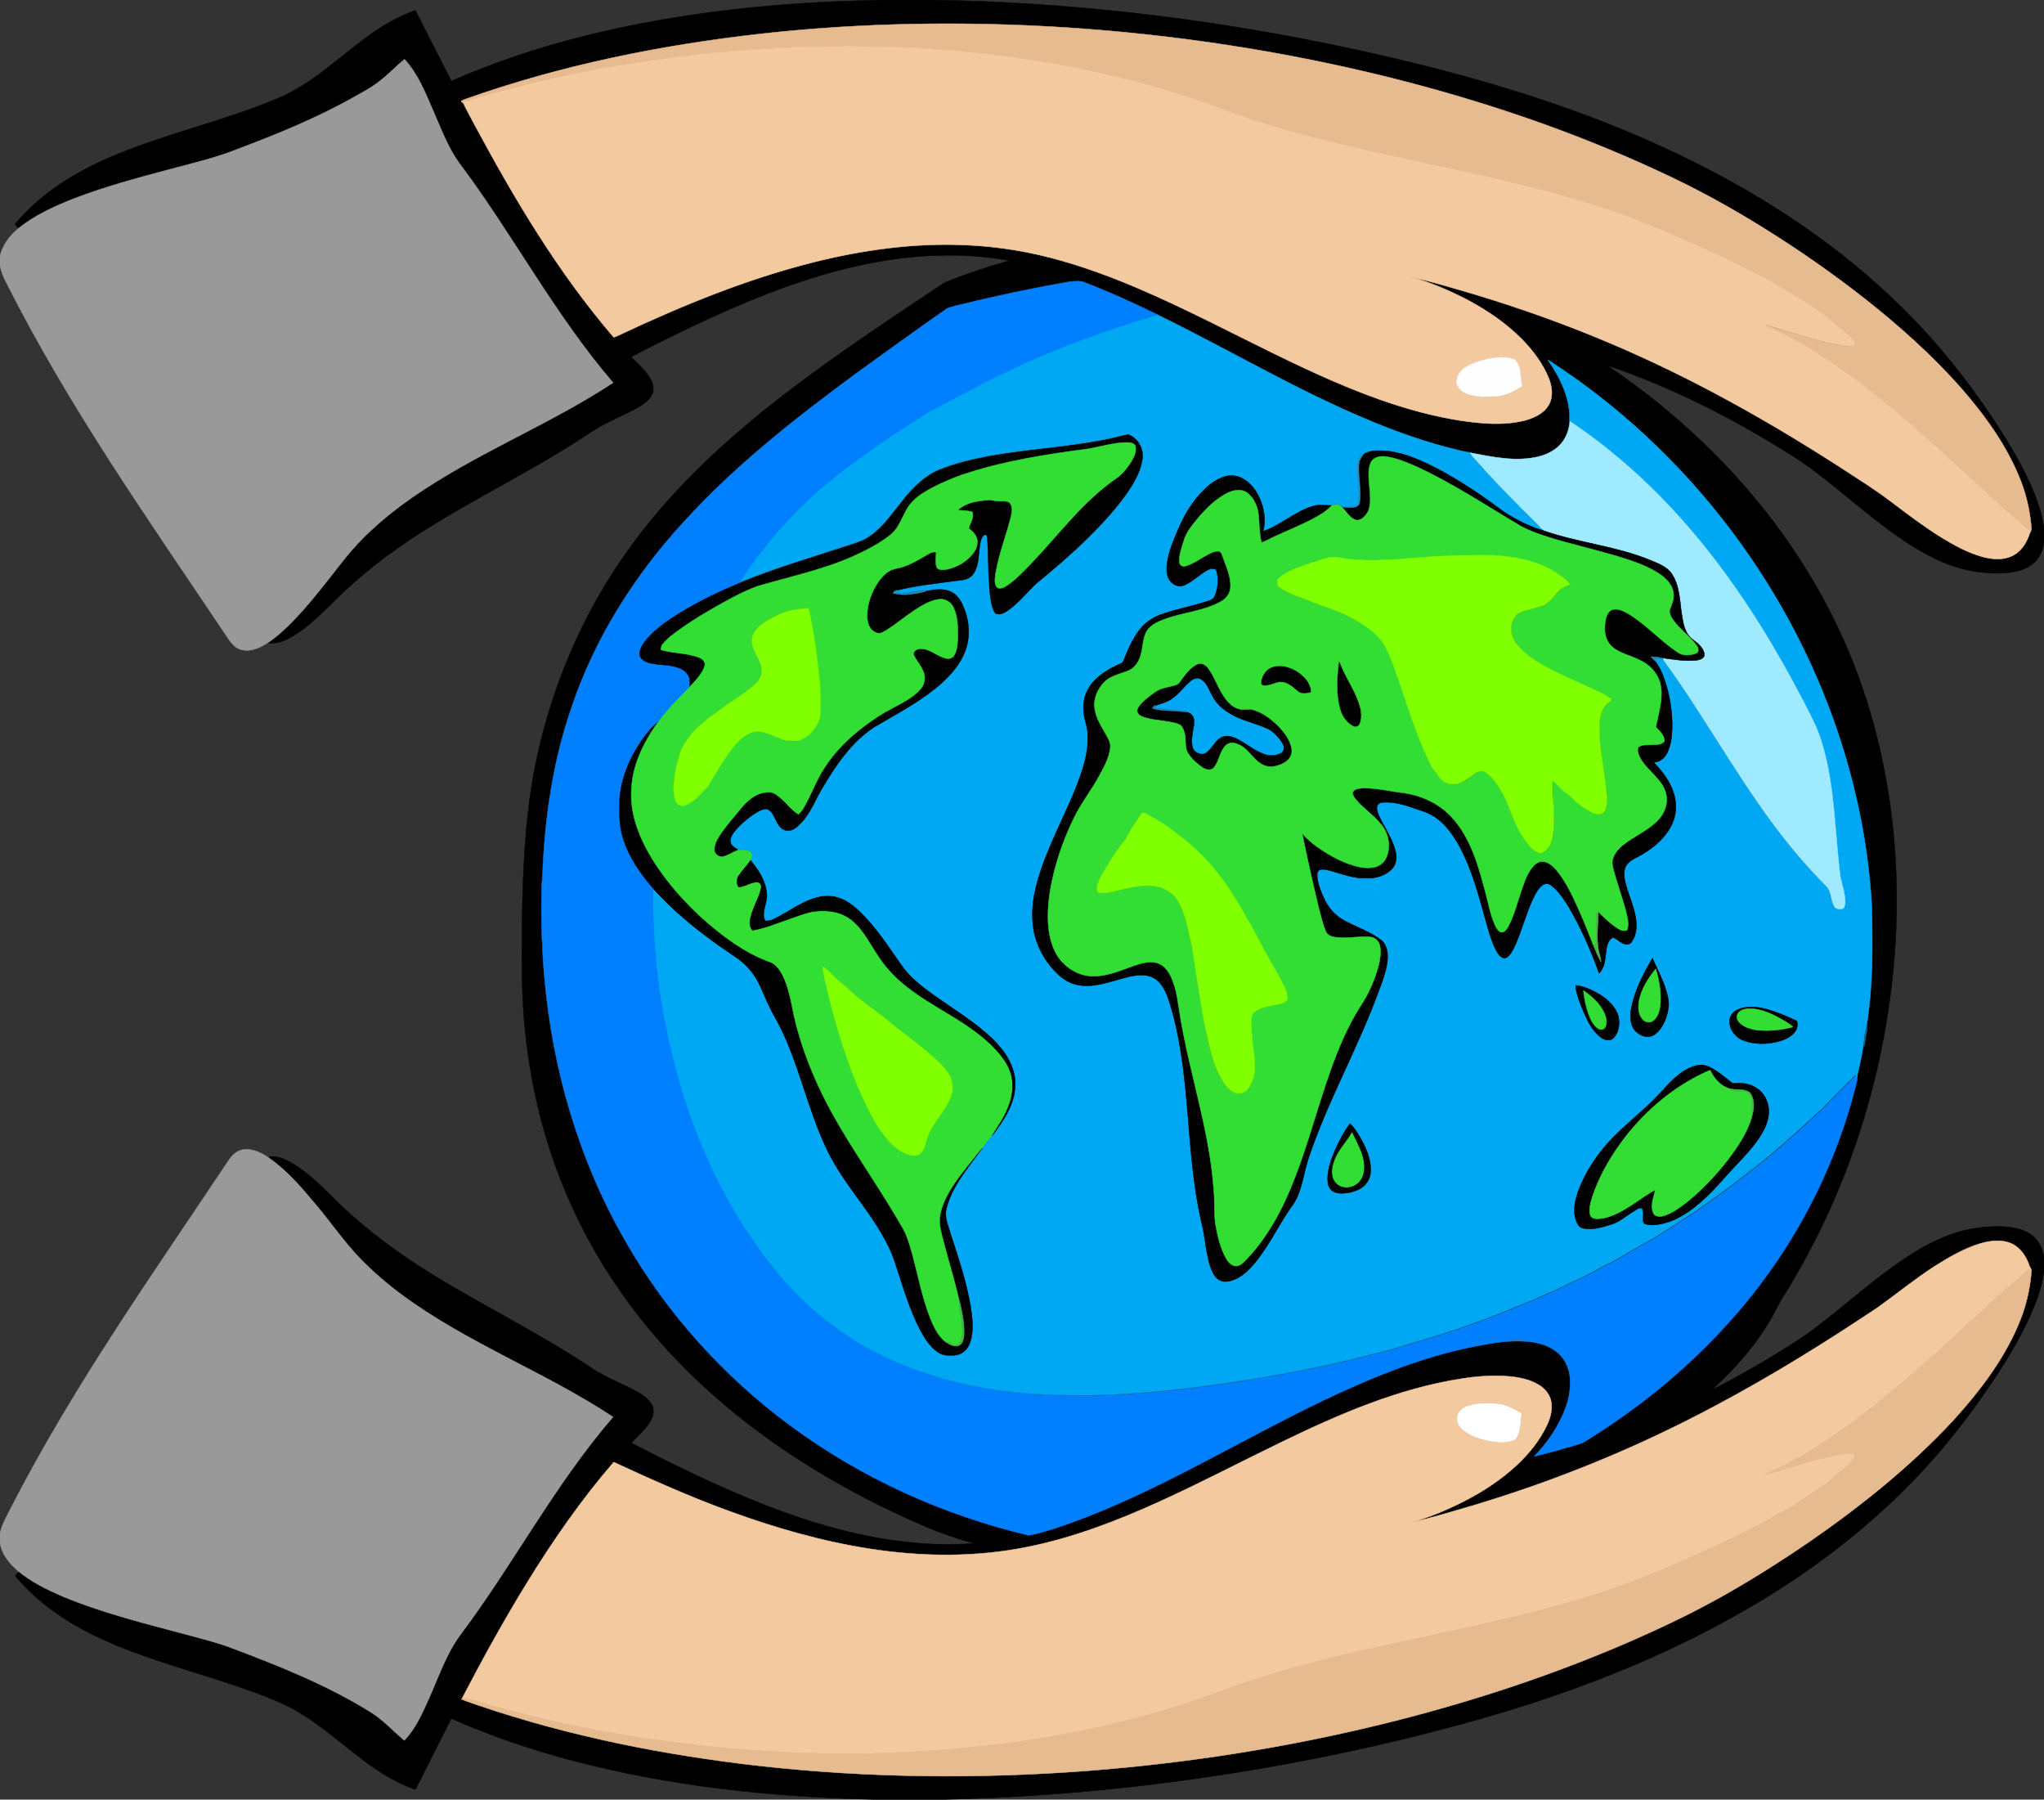 <?xml version="1.0" encoding="utf-8"?>
<!DOCTYPE svg PUBLIC "-//W3C//DTD SVG 1.1//EN" "http://www.w3.org/Graphics/SVG/1.1/DTD/svg11.dtd">
<svg version="1.1" id="Layer_1" xmlns="http://www.w3.org/2000/svg" xmlns:xlink="http://www.w3.org/1999/xlink" x="0px" y="0px"
	 viewBox="0 0 1920 1690" enable-background="new 0 0 1920 1690" xml:space="preserve">
<rect x="0" y="0" width="1920" height="1690" fill="#333333" stroke="none"/>
<g>
	<path fill="#FFFFFF" stroke="#FFFFFF" stroke-width="0.394" d="M1380.1,1319.6c8.7-2.7,17.9-2.4,26.9-1.5
		c8.2,0.7,15.3,5.1,22.4,8.9c-0.2,5.7-0.9,11.4-2,17c-0.9,3.7-2.4,8.2-6.5,9.3c-8.8,2.8-18.2,1.2-26.9-0.8c-7.3-2-14.7-4.8-20.6-9.8
		c-4.6-3.7-6.4-10.6-3.7-15.9C1372.1,1323.1,1375.9,1320.5,1380.1,1319.6z"/>
	<path stroke="#000000" stroke-width="0.394" d="M834.3,0h39.4c126.7,1.7,253.1,16.4,377.2,41.8c81.5,17,162.4,37.8,240.4,67
		c75.7,28.5,148.9,64.8,214.7,112.2c31.5,22.7,61.3,47.9,88.4,75.6c27.3,27.7,51.6,58.3,73.5,90.4c10.9,16.1,21.3,32.6,30.5,49.8
		c9.8,18.8,18.9,38.5,21.6,59.8v12.7c-1,7-3.7,13.9-9,18.8c-7.4,7-17.9,9.3-27.8,10c-22.6,1.3-45.5-3.5-65.8-13.6
		c-32.9-16-60.7-40.3-88.9-63.1c-15.1-12.3-30.4-24.5-47-34.7c-54-34.1-111.5-63.2-172.1-83.7c62.8,42.3,118.9,94.9,163.4,156.2
		c23.4,32.3,43.6,66.9,59.7,103.3c37.2,84.3,52.2,177.6,48.6,269.5c-5,121.4-41.2,241.6-105.5,344.8c-4.4,6.3-7.2,13.4-11.1,20
		c-14.6,25.8-34.5,48.3-56.2,68.2c17.4-8.5,34.2-18.2,50.9-28c15.4-9.4,31-18.6,45.4-29.5c31.1-23.4,59.7-50.4,92.9-71
		c17.3-10.7,36.1-19.5,56.3-22.8c12.6-1.9,25.6-2.9,38.3-0.6c7.7,1.5,15.5,4.7,20.7,10.8c4.2,4.8,6.4,11.1,7.2,17.3v12.2
		c-2.2,17.7-9.1,34.5-16.8,50.4c-12.4,25.1-27.6,48.6-43.8,71.3c-17.7,24.9-36.9,48.8-58,71c-43.8,46.2-94.5,85.4-148.9,118.1
		c-63.9,38.4-132.7,68.3-203.3,91.9c-40.7,13.6-82.1,25-123.7,35.3c-88.4,21.7-178.3,37.4-268.9,47.3
		c-56.1,6.1-112.5,9.8-168.9,11.1h-67.3c-95-2.2-190.4-12.2-282.5-36.4c-38.9-10.3-77.1-23.3-114-39.5
		c-11.2,22.2-22.4,44.4-33.6,66.6c-17.5-5.9-33.4-15.8-48.1-26.8c-25.5-19.1-49.1-41.5-78.5-54.6c-42.7-18.5-88-29.4-131.7-45.2
		c-31.5-11.3-62.5-25.3-88.9-46.2c-10.5-8.3-20.2-17.6-28.8-27.9c1.2-1.3,2.3-2.7,3.5-4c12.5,10.1,27,17.3,41.7,23.5
		c37.7,15.7,77.5,25.4,116.9,35.9c13,3.5,26.1,6.9,38.8,11.4c45.9,17.2,91.7,35.5,133.5,61.4c11.6,7.3,20.8,17.5,31.2,26.3
		c10.9-11.3,17.1-26.1,23.5-40.2c8.6-19.3,15.5-39.7,27.8-57.2c50.5-67.2,89.6-142.5,144.7-206.3c-63.9-42.3-136.9-69.3-198.7-115
		c-13.9-10.3-27.1-21.5-39-34c-15-15.6-27.2-33.4-41-49.9c-13.4-16-27.1-32.4-44.4-44.3c0-0.3,0-0.8,0-1c7.2-1.3,14.2,1.9,20.4,5.3
		c17.4,9.9,31.2,24.7,45.4,38.6c26.7,25.7,56.8,47.6,88.3,67c49.6,30.4,102,55.9,150.3,88.4c11.3,7.2,23.7,12.3,35.7,18.3
		c6.7,3.5,13.9,7.2,18.5,13.6c3.2,4.3,3,10.4,0.6,15c-4.3,9-12.5,15.2-19,22.5c36,18.5,72.4,36.4,109.8,51.9
		c42.2,17.5,86,31.8,131.3,38.8c26.9,4.1,54.3,5.8,81.4,3.5c-20.7-5.1-40.6-13-60-21.8c-71.9-32.3-139.9-74.4-197.6-128.4
		c-54.3-50.6-98.7-112.3-127.2-181c-19.3-46.3-31.5-95.4-36.9-145.2c-4.4-37.8-3.7-75.9-3.3-113.9c0.8-45.2,3-90.6,11.3-135.2
		c14.6-75.7,45.2-148.7,90.9-210.9c42.4-58.4,96.7-106.9,154.1-150.2c45-33.9,91.9-65,138.8-96.2c1.5-1,3.1-1.8,4.8-2.4
		c19-7.4,38.4-14,58.1-19.4c-44.1-7.9-89.5-6-133.3,2.9c-43.3,8.7-85,23.5-125.5,41c-32.8,14.2-64.9,30-96.8,46.4
		c6.5,7.2,14.5,13.4,18.9,22.3c2.4,4.7,2.7,10.7-0.4,15.1c-4,5.8-10.4,9.3-16.4,12.6c-10.4,5.4-21.3,9.9-31.5,15.7
		c-6.1,3.4-11.8,7.4-17.7,11.2c-64.2,41.7-135.5,72.3-195.6,120.3c-15,11.9-29.2,24.8-42.6,38.5c-11.2,10.9-22.8,21.7-36.7,29
		c-6,3.2-12.8,5-19.6,4.1c12.9-8.7,23.6-20,33.9-31.5c13.2-14.9,25.2-30.8,37.5-46.4c20.8-26.3,47.2-47.7,75.2-66
		c57-37.4,120.9-62.9,177.8-100.4c-55-64-94.2-139.3-144.7-206.5c-10.4-14.7-16.7-31.7-23.9-48c-7.5-17.1-14.4-35.2-27.3-49.2
		c-7.5,5.9-13.9,13-21.4,18.9c-7.1,6.2-15.5,10.7-23.6,15.5c-35.6,20.4-73.6,35.8-111.9,50.3c-20.4,8.1-41.9,13-63.1,18.8
		c-30.5,8.1-61.1,16.3-90.5,27.6c-18.2,7.2-36.3,15.2-51.6,27.6c-1.2-1.3-2.4-2.7-3.6-4c24-29,56.9-49.2,91.3-63.7
		c50.3-21.4,104.1-32.8,154.5-54c30.8-12.7,55.3-36,81.6-55.8c14.9-11.2,30.9-21.2,48.7-27.2C401.5,31.8,412.6,54,424,76.1
		c39.9-17.5,81.3-31.3,123.5-41.9C641.1,10.6,737.9,1.4,834.3,0 M716.1,31.6C621.3,42.2,527.1,61.1,437,93c-1.4,0.4-2.7,1.1-3.9,1.9
		c0.3,0.3,1,0.9,1.3,1.2c3.5,7.5,7.6,14.6,11.4,22c37.6,69.9,78.5,138.6,130.4,199c2.7-0.6,5.1-2.1,7.6-3.2
		c57.9-27.1,117.4-51.4,179.4-67.1c46.8-11.8,95.2-18.4,143.6-16.3c30.8,1.3,61.4,6.4,91.1,15c47.6,13.6,92.7,34.6,137,56.4
		c38.8,19.1,77.2,39.1,116.9,56.3c38.4,16.6,78.2,30.6,119.7,37.1c19.8,3,40.2,4.8,59.9,0.1c8.9-2.3,18.3-6.4,23.1-14.7
		c4.5-7.6,3.2-17.1,0.1-25c-5.6-14-14.9-26.2-25.4-36.9c-15.4-15.5-33.8-27.8-53.1-37.9c-16.4-8.3-33.5-15.6-51.2-20.5
		c20.2,4.5,40.1,10.6,60,16.4c44,13.3,87.4,28.8,129.7,46.9c75.2,32,146.7,72.2,215.3,116.5c15.9,10.4,32.1,20.4,47.1,32
		c15.1,11.4,30.1,22.8,46.2,32.8c12.3,7.5,25.2,14.6,39.2,18.4c8.9,2.3,18.9,3.2,27.5-1c8.8-4.2,14.2-13.3,16.8-22.4l0.3,0.2
		c0.4-1,0.7-1.9,1.2-2.9c-1.2-15.1-4.1-30-9.6-44.2c-12.7-33.4-34-62.7-57.4-89.4c-27-30.4-57.5-57.5-89.3-82.7
		c-30.1-23.6-61.5-45.6-94-65.8c-32.3-20.3-65.9-38.6-100.6-54.5c-80.4-37.3-164.6-65.7-250.5-87.3C1206,48,1102.8,32.3,999,25.7
		C904.8,19.8,810,21.3,716.1,31.6 M906.1,285.2c-5.6,1.3-11.3,2.4-16.7,4.2c-29,20.3-57.7,41-86.4,61.8
		c-57.2,42.2-113.6,86.5-161.5,139.3c-46,50.2-83.2,109.1-104.9,173.9C518.8,716,511,770.6,509.3,825c-0.9,5-0.5,10-0.7,15
		c-0.3,14.1-0.1,28.1,0.3,42.1c0.3,1.3,0.5,2.5,0.5,3.9c0.1,10,0.8,20,1.7,29.9c7.4,87.5,32.6,174,76.7,250.2
		c38.6,67.3,91.7,126.1,154,172.1c66.6,49.3,143.6,84.2,224.2,103.3c8.2-1.1,16.1-4.2,24.1-6.3c20.6-6.8,40.8-14.7,60.6-23.5
		c74.7-32.9,144.3-76.2,219-109.2c39.2-17.4,79.9-32,122.2-39.7c11.9-2.3,24-4,36.1-3.6c11.3,0.1,23.3,2.2,32.6,9
		c7.2,4.9,11.9,13.1,13.5,21.6c1.7,10.9,0,22-3.8,32.3c-6.2,17.1-16.8,32.2-29.2,45.3c8.1-1.9,16.1-4.3,24.2-6.3l0.7-0.4
		c7-1.9,14.1-3.8,20.9-6.3c54.2-33.1,103.9-74.1,145.3-122.4c54-62.8,93.2-138.4,112.3-219c2.3-10.3,4.9-20.6,6.3-31.1l0.4,0.8
		c1.1-4.5,1.5-9.1,2.3-13.6c0.3-2.2,1-4.4,0.4-6.5c6.1-37.1,5.6-75,4.7-112.5c-2.8-49.2-11.9-97.9-26.3-145
		c-45.8-149.8-146-282.2-277.8-366.9c11.4,17,21.5,36.4,20.3,57.5c-0.6,7.3-3,14.6-7.7,20.3c-5.3,6.5-13,10.6-21,12.7
		c-21.4,5.5-43.6,0.6-64.9-3.4c0-0.1-0.1-0.3-0.2-0.3c-3.7-0.5-7.3-1.3-10.8-2.2c-22.2-5.3-43.9-12.3-65.2-20.5
		c-75.4-29-144.7-71.2-217.1-106.5c-23.2-11.4-46.7-22-70.8-31.2c-3.9-0.9-8-0.4-11.9,0C971.8,270.3,938.8,277.1,906.1,285.2
		 M1860.4,1167.7c-15.5,4.6-29.6,12.9-43.1,21.6c-18.7,12.1-35.9,26.2-54,39.1c-49.1,32.8-99.3,63.9-151.3,91.6
		c-72.6,38.9-149.1,70.3-228,93.9c-19.3,5.7-38.5,11.6-58.1,15.9c16.8-4.8,33-11.6,48.6-19.4c18.1-9.3,35.4-20.5,50.4-34.4
		c11.5-10.8,21.6-23.3,28.3-37.6c3.3-7.2,5.5-15.3,3.6-23.1c-1.5-6.5-6.4-11.7-12.1-15c-8.4-4.8-18.2-6.7-27.7-7.6
		c-14.7-1.2-29.5,0-44,2.2c-59.7,9.2-115.5,33.5-169.5,59.7c-38.4,18.6-76.2,38.5-115.1,56.1c-39.7,18-80.6,33.7-123.5,42.3
		c-48.6,9.8-98.9,9.3-147.8,1.7c-45.2-7-89.3-19.7-132.1-35.4c-37-13.4-72.9-29.5-108.5-46c-30.6,35.3-57.3,73.8-81.7,113.6
		c-21.4,34.9-41.3,70.7-60.1,107c-0.3,0.5-0.9,1.5-1.2,2c5.3,2.4,11,4,16.6,6c85.5,29,174.6,46.6,264.1,56.7
		c102.2,11.3,205.4,12.3,307.8,4.5c93.3-7.2,186.1-21.7,277-44c73.5-18,145.9-41.2,215.7-70.4c37-15.6,73.5-32.5,108.4-52.5
		c26.3-15,51.8-31.1,76.7-48.3c48.5-33.6,94.9-70.6,135-113.9c24-26.3,46-55,60.3-87.8c7.5-16.8,11.9-34.9,13.2-53.2
		c-0.4-0.9-0.8-1.8-1.1-2.6l-0.3,0.3c-2.7-9.2-8.1-18.3-17-22.6C1880.7,1163.7,1870,1164.9,1860.4,1167.7z"/>
	<path fill="#E6BB90" stroke="#E6BB90" stroke-width="0.394" d="M716.1,31.6C810,21.3,904.8,19.8,999,25.7
		c103.8,6.6,207,22.3,307.9,47.5c85.9,21.6,170.1,50,250.5,87.3c34.7,15.9,68.2,34.2,100.6,54.5c32.5,20.2,63.9,42.2,94,65.8
		c31.9,25.2,62.3,52.3,89.3,82.7c23.4,26.7,44.7,56,57.4,89.4c5.4,14.1,8.4,29.1,9.6,44.2c-0.4,0.9-0.8,1.9-1.2,2.9l-0.3-0.2
		c-6.8-6.5-14-12.4-21.1-18.5c-13.7-12.6-27.7-24.9-41.1-37.9c-6.4-5.6-13.1-10.9-18.9-17.1c-27.6-24.5-55.1-49.3-84.9-71
		c-21.8-16.2-44.6-31.3-69.2-42.9c-4.6-2.6-9.8-4-14-7.2c5.5,0.5,10.4,3,15.7,4.5c19.1,5.7,38.2,12,58,15.1
		c3.4,0.2,7.5,1.4,10.5-0.8c0.7-1.9-0.2-3.8-1.6-5c-15.2-14.4-32-27-49.6-38.4c-6.4-3.6-12.6-7.5-19-11.1
		c-17.4-10.5-36-18.9-54.1-28c-11.4-5.3-22.9-10.6-34.5-15.6c-15.1-6.3-29.8-13.3-45.3-18.7c-20.8-8.7-42.5-15-64-21.6
		c-20.9-6-42-10.9-63.1-16.2c-36.2-8.5-72.6-15.8-108.9-24c-18.3-3.6-36.4-8.4-54.6-12.7c-34-8.4-67.6-18.1-100.4-30.5
		c-75.5-28-155-44.7-235-52.9c-23.9-2.3-47.9-3.8-71.9-5.1c-9.4,0.1-18.7-0.3-28.1-0.2c-6.7,0-13.3-0.9-20-0.5
		c-17.6,1.2-35.4-0.1-53,1.6c-16.3,0.3-32.6,1.7-48.9,3c-39.7,3.1-79.1,8.8-118.3,15.7c-18,3-35.7,7.2-53.6,10.8
		c-21.2,5.1-42.4,10.4-63.4,16.2c-6.8,1.7-13.1,5-20.2,5.5c-0.3-0.3-1-0.9-1.3-1.2c1.2-0.8,2.5-1.4,3.9-1.9
		C527.1,61.1,621.3,42.2,716.1,31.6z"/>
	<path fill="#E6BB90" stroke="#E6BB90" stroke-width="0.394" d="M1906.9,1190.5l0.3-0.3c0.3,0.9,0.7,1.7,1.1,2.6
		c-1.3,18.3-5.7,36.4-13.2,53.2c-14.3,32.8-36.4,61.5-60.3,87.8c-40.2,43.3-86.6,80.4-135,113.9c-24.9,17.1-50.5,33.3-76.7,48.3
		c-34.9,20-71.4,36.9-108.4,52.5c-69.9,29.2-142.2,52.3-215.7,70.4c-90.9,22.3-183.7,36.8-277,44c-102.5,7.8-205.7,6.8-307.8-4.5
		c-89.6-10.1-178.7-27.7-264.1-56.7c-5.5-2-11.2-3.6-16.6-6c0.3-0.5,0.9-1.5,1.2-2c52.9,16,106.9,28.6,161.5,37.1
		c19.5,3.5,39.2,5.6,58.8,8c27.3,3.1,54.7,5.5,82.1,6.5c10.3,1,20.7,0.3,31,1.3c14.6,0.5,29.3,0.2,43.9,0.2c9,0.2,18-1.2,27-0.9
		c92-3.4,184.1-17.2,271.9-45.3c20.5-6.7,40.8-14.2,61.2-21.5c40.6-13.3,82.2-23.8,123.9-32.9c42.3-9.4,84.9-17.9,127-28.2
		c40.3-9.7,80.3-21,118.9-36c38-15.5,75.6-32.1,111.9-51c13.9-7.7,28-15,41.1-24c10.1-6.8,20.4-13.3,29.5-21.4
		c5.5-4.8,11.5-9.1,16.2-14.9c1.2-1.4,2.5-4.2,0.1-5.2c-2.8-0.6-5.6-0.3-8.4,0c-21.3,3.2-41.9,9.9-62.5,16.3
		c-4,1.2-7.9,3.1-12.1,3.2c4.3-3.1,9.5-4.7,14.3-7c5.1-2.4,9.9-5.5,15-8c18.6-9.8,35.7-22,52.8-34.1c11.3-8.7,22.7-17.1,33.5-26.5
		c15.1-11.8,29.1-25,43.7-37.5c19.8-18.2,39.6-36.3,59.4-54.4C1886.2,1208.1,1896.9,1199.7,1906.9,1190.5z"/>
	<path fill="#F3C99F" stroke="#F3C99F" stroke-width="0.394" d="M738.9,44.9c17.6-1.8,35.4-0.4,53-1.6c6.7-0.4,13.3,0.5,20,0.5
		c9.3,0,18.7,0.3,28.1,0.2c24,1.3,48,2.8,71.9,5.1c80.1,8.2,159.5,24.8,235,52.9c32.7,12.4,66.4,22.2,100.4,30.5
		c18.2,4.3,36.3,9,54.6,12.7c36.2,8.2,72.7,15.4,108.9,24c21.1,5.2,42.2,10.2,63.1,16.2c21.5,6.6,43.2,12.9,64,21.6
		c15.4,5.4,30.2,12.4,45.3,18.7c11.6,5,23,10.3,34.5,15.6c18.1,9.1,36.7,17.5,54.1,28c6.4,3.6,12.5,7.6,19,11.1
		c17.6,11.3,34.4,24,49.6,38.4c1.4,1.2,2.3,3.2,1.6,5c-3,2.2-7.1,1.1-10.5,0.8c-19.8-3.1-38.8-9.4-58-15.1c-5.2-1.5-10.2-4-15.7-4.5
		c4.2,3.2,9.4,4.6,14,7.2c24.6,11.7,47.3,26.8,69.2,42.9c29.8,21.8,57.3,46.5,84.9,71c5.8,6.2,12.5,11.5,18.9,17.1
		c13.4,13,27.4,25.2,41.1,37.9c7.1,6.1,14.3,12.1,21.1,18.5c-2.7,9.1-8,18.2-16.8,22.4c-8.6,4.2-18.6,3.3-27.5,1
		c-14-3.8-26.9-10.9-39.2-18.4c-16-10-31.1-21.4-46.2-32.8c-15-11.6-31.3-21.6-47.1-32c-68.6-44.3-140.1-84.5-215.3-116.5
		c-42.3-18.1-85.7-33.6-129.7-46.9c-19.9-5.8-39.8-11.9-60-16.4c17.8,4.9,34.8,12.2,51.2,20.5c19.3,10.1,37.7,22.4,53.1,37.9
		c10.5,10.7,19.7,22.9,25.4,36.9c3.1,7.9,4.3,17.4-0.1,25c-4.9,8.3-14.2,12.3-23.1,14.7c-19.7,4.7-40.1,2.9-59.9-0.1
		c-41.4-6.5-81.3-20.5-119.7-37.1c-39.7-17.2-78.1-37.2-116.9-56.3c-44.3-21.8-89.4-42.7-137-56.4c-29.6-8.6-60.2-13.7-91.1-15
		c-48.4-2.2-96.8,4.5-143.6,16.3c-62.1,15.7-121.6,40-179.4,67.1c-2.5,1.1-4.9,2.6-7.6,3.2c-51.9-60.4-92.8-129.1-130.4-199
		c-3.8-7.3-7.9-14.5-11.4-22c7-0.5,13.4-3.8,20.2-5.5c21-5.8,42.2-11.1,63.4-16.2c17.9-3.6,35.6-7.8,53.6-10.8
		C610.9,56.8,650.3,51,690,47.9C706.3,46.7,722.6,45.2,738.9,44.9 M1398.5,336.9c-7,1.7-14,3.6-20.2,7.4c-5.3,2.6-9.6,7.7-9.8,13.7
		c-0.5,4.7,3,8.7,6.9,10.9c9.2,4.6,19.7,4.1,29.7,3.6c7.9-0.6,15.4-3.8,22.2-8c1.1-0.7,2.8-1.7,2.2-3.2c-1.4-7.8-0.3-17-6.3-23.1
		C1415.5,334.3,1406.6,335.6,1398.5,336.9z"/>
	<path fill="#F3C99F" stroke="#F3C99F" stroke-width="0.394" d="M1860.4,1167.7c9.5-2.7,20.2-4,29.5,0.3c8.9,4.3,14.3,13.4,17,22.6
		c-10,9.2-20.7,17.5-30.5,26.9c-19.8,18.2-39.7,36.2-59.4,54.4c-14.6,12.5-28.6,25.7-43.7,37.5c-10.8,9.4-22.2,17.8-33.5,26.5
		c-17.1,12.1-34.3,24.3-52.8,34.1c-5.1,2.5-9.9,5.6-15,8c-4.8,2.3-9.9,3.9-14.3,7c4.2-0.2,8.1-2.1,12.1-3.2
		c20.6-6.4,41.1-13.1,62.5-16.3c2.8-0.3,5.6-0.6,8.4,0c2.4,1,1,3.8-0.1,5.2c-4.6,5.7-10.7,10-16.2,14.9
		c-9.1,8.1-19.4,14.6-29.5,21.4c-13.1,9-27.2,16.3-41.1,24c-36.4,19-74,35.5-111.9,51c-38.6,15-78.6,26.3-118.9,36
		c-42.1,10.3-84.7,18.8-127,28.2c-41.8,9.1-83.3,19.6-123.9,32.9c-20.4,7.3-40.6,14.8-61.2,21.5c-87.8,28.1-179.9,41.9-271.9,45.3
		c-9-0.3-18,1.1-27,0.9c-14.7-0.1-29.3,0.2-43.9-0.2c-10.3-1-20.7-0.3-31-1.3c-27.5-1.1-54.8-3.4-82.1-6.5
		c-19.6-2.5-39.3-4.5-58.8-8c-54.6-8.5-108.6-21.1-161.5-37.1c18.9-36.3,38.7-72.1,60.1-107c24.5-39.7,51.1-78.2,81.7-113.6
		c35.7,16.5,71.6,32.6,108.5,46c42.9,15.7,87,28.4,132.1,35.4c48.9,7.6,99.2,8.1,147.8-1.7c42.8-8.6,83.8-24.3,123.5-42.3
		c38.9-17.6,76.7-37.5,115.1-56.1c53.9-26.1,109.8-50.5,169.5-59.7c14.5-2.3,29.3-3.4,44-2.2c9.6,0.9,19.3,2.7,27.7,7.6
		c5.7,3.2,10.6,8.5,12.1,15c1.9,7.8-0.3,16-3.6,23.1c-6.7,14.3-16.8,26.8-28.3,37.6c-15,13.9-32.2,25.2-50.4,34.4
		c-15.6,7.9-31.8,14.7-48.6,19.4c19.6-4.3,38.8-10.3,58.1-15.9c78.9-23.6,155.4-55,228-93.9c52.1-27.7,102.3-58.9,151.3-91.6
		c18.1-12.9,35.3-27,54-39.1C1830.9,1180.6,1844.9,1172.3,1860.4,1167.7 M1380.1,1319.6c-4.2,1-8,3.5-10.4,7.1
		c-2.8,5.3-0.9,12.2,3.7,15.9c5.8,5,13.3,7.8,20.6,9.8c8.7,2,18.2,3.7,26.9,0.8c4.1-1,5.6-5.6,6.5-9.3c1.1-5.6,1.9-11.3,2-17
		c-7.1-3.8-14.2-8.2-22.4-8.9C1398,1317.2,1388.8,1316.9,1380.1,1319.6z"/>
	<path fill="#999999" stroke="#999999" stroke-width="0.394" d="M358.6,74.6c7.5-5.9,13.9-13,21.4-18.9c12.9,14,19.8,32.1,27.3,49.2
		c7.2,16.4,13.4,33.4,23.9,48c50.5,67.2,89.7,142.6,144.7,206.5c-57,37.5-120.8,63-177.8,100.4c-28,18.3-54.4,39.7-75.2,66
		c-12.3,15.6-24.4,31.5-37.5,46.4c-10.3,11.5-21.1,22.8-33.9,31.5c-7.3,4.5-15.9,8.7-24.6,6.5c-6.5-1.6-10.6-7.4-14-12.8
		C140.2,489,64.6,381.9,5.8,265.1c-2.6-4.8-4.6-9.9-5.8-15.3v-9.3c2.4-10.7,9.5-19.6,17.8-26.4c15.3-12.3,33.5-20.4,51.6-27.6
		c29.5-11.3,60-19.5,90.5-27.6c21.2-5.7,42.7-10.6,63.1-18.8c38.3-14.5,76.3-29.9,111.9-50.3C343.1,85.3,351.4,80.7,358.6,74.6z"/>
	<path fill="#999999" stroke="#999999" stroke-width="0.394" d="M215.2,1089.1c3.3-5.1,8.6-9.4,14.8-9.7c8.3-0.5,16.1,3.5,22.7,8.1
		c17.3,12,31,28.3,44.4,44.3c13.9,16.5,26.1,34.4,41,49.9c12,12.4,25.2,23.7,39,34c61.8,45.8,134.8,72.7,198.7,115
		c-55.1,63.8-94.1,139.2-144.7,206.3c-12.3,17.4-19.2,37.9-27.8,57.2c-6.4,14.1-12.6,28.9-23.5,40.2c-10.4-8.7-19.6-19-31.2-26.3
		c-41.7-26-87.6-44.2-133.5-61.4c-12.7-4.6-25.8-7.9-38.8-11.4c-39.4-10.5-79.2-20.3-116.9-35.9c-14.7-6.3-29.3-13.4-41.7-23.5
		c-8.7-7.2-16.6-16.7-17.8-28.3v-7.2c1.9-9.4,7.1-17.6,11.3-26.1C69.9,1300.4,144.2,1195.6,215.2,1089.1z"/>
	<path fill="#0080FF" stroke="#0080FF" stroke-width="0.394" d="M906.1,285.2c32.7-8.1,65.7-14.9,98.9-20.7c3.9-0.3,8-0.8,11.9,0
		c24.1,9.2,47.7,19.9,70.8,31.2c-48.4,14.4-96.2,31.2-141.6,53.4c-20.7,9.3-40.3,20.8-60.1,31.9c-5.4,3-11.1,5.4-16.1,8.9
		c-28.8,17.6-56.7,36.9-83.4,57.6c-9.5,8.2-19.6,15.6-28.3,24.7c-9.3,8.3-17.8,17.6-26.1,26.9c-8.1,9.9-16.7,19.4-23.8,30.1
		c-3.9,5.7-8.7,11-11.4,17.4c-20.4,8.2-40.3,17.8-59,29.3c-10.9,6.7-21.7,14.1-30.1,23.9c-3.5,4.4-7.5,9.4-7,15.3
		c1.6,5.1,7.3,7.1,12.1,7.9c8.4,1.4,17.3,1,25.4,4.2c4.2,1.7,7.9,4.9,9.3,9.3c0.8,3.3,0.2,6.7-0.2,10c-5.7,6.5-12.4,12.2-17.9,18.9
		c-3.3,3.7-6.4,7.6-9.6,11.4l0.6-1.2c-3.1,3.8-7.2,6.7-10.4,10.5c-14.8,17.9-25.7,39.7-27.6,63.1c-0.3,12.4-0.8,25,2.8,37
		c5.5,18.6,16.9,34.8,29.6,49.3c-0.6,10.9-0.6,21.8,0.3,32.6c1.1,28.1,3.9,56.3,9,84c0.6,6.1,2.9,11.9,3.6,17.9
		c0.9,7.7,3.6,14.9,5,22.5c2.9,10.7,5.8,21.4,8.7,32.2c3.5,9.3,6,19,9.7,28.3c4.5,12,8.7,24.1,14.5,35.5c7,16.8,15.8,32.6,24.6,48.5
		c6.9,11.8,14.6,23.2,22.5,34.4c4.1,6.4,8.9,12.4,13.9,18.2c4.5,6.7,10.2,12.5,15.6,18.5c19.2,21.1,41.6,39.2,66,54
		c18.2,10.2,36.9,19.7,56.8,26.1c44.5,15.8,92,22,139.1,22.5c52.3,0.8,104.4-4.9,156-12.6c44.8-6.7,89.4-15.5,133.2-26.9
		c10.8-2.4,21.3-5.8,31.8-9c19.6-5.7,39.2-11.7,58.4-18.8c19.5-6.6,38.3-14.7,57.4-22.4c9-4.1,18.1-7.8,27-12.2
		c9.8-5.1,20-9,29.6-14.5c9.5-5.2,19.4-9.7,28.6-15.3c5.5-3.5,11.1-6.7,16.8-9.9c10.5-5.3,20.2-12,30.2-18.1
		c31-19.8,60.6-41.8,89-65c17.1-14.1,33.4-29.2,49.7-44.2c10.5-11,21.4-21.6,32.1-32.3c0.2,1.3,0.5,2.5,0.7,3.8
		c-19.1,80.6-58.2,156.3-112.3,219c-41.4,48.3-91,89.3-145.3,122.4c-6.8,2.6-13.9,4.4-20.9,6.3l-0.7,0.4c-8.1,2-16.1,4.4-24.2,6.3
		c12.4-13.1,23-28.3,29.2-45.3c3.8-10.3,5.5-21.4,3.8-32.3c-1.6-8.5-6.2-16.7-13.5-21.6c-9.3-6.9-21.3-8.9-32.6-9
		c-12.1-0.4-24.2,1.3-36.1,3.6c-42.3,7.6-83,22.2-122.2,39.7c-74.7,33-144.2,76.3-219,109.2c-19.8,8.8-40,16.7-60.6,23.5
		c-8,2.2-15.9,5.2-24.1,6.3c-80.6-19.1-157.6-54-224.2-103.3c-62.3-46.1-115.4-104.9-154-172.1c-44.1-76.2-69.3-162.7-76.7-250.2
		c-0.9-9.9-1.6-19.9-1.7-29.9c-0.1-1.3-0.2-2.6-0.5-3.9c-0.3-14-0.6-28.1-0.3-42.1c0.2-5-0.2-10,0.7-15c1.8-54.4,9.5-109,27.3-160.6
		c21.7-64.8,58.9-123.7,104.9-173.9c47.9-52.8,104.3-97.1,161.5-139.3c28.7-20.8,57.4-41.5,86.4-61.8
		C894.8,287.6,900.5,286.5,906.1,285.2 M1414.8,1258.2c6.6,1.5,13.6,0.8,20.2,0.2C1428.5,1257,1421.5,1257.6,1414.8,1258.2z"/>
	<path fill="#00A8F3" stroke="#00A8F3" stroke-width="0.394" d="M946.1,349.2c45.4-22.2,93.2-39,141.6-53.4
		c72.4,35.4,141.7,77.5,217.1,106.5c21.3,8.2,43,15.2,65.2,20.5c3.6,0.9,7.1,1.7,10.8,2.2c0,0.1,0.1,0.3,0.2,0.3
		c1.9,4.1,5.5,6.9,8.4,10.3c11.2,12.7,23,25,35,37c8.1,8.7,17.2,16.3,24.9,25.4c-6.5-1.2-12.4-4.3-18.4-6.9
		c-8.6-4.1-16.8-9-24.3-14.8c-17.5-12.9-35.7-25-54.8-35.2c-15-7.8-30.7-15.3-47.6-17.3c-7.9-0.7-16.6-1.5-23.6,3
		c-4.3,1.2-5,6.5-5.2,10.3c0.1,7.3-0.3,14.7,0.9,22c0.6,4.4-0.4,8.7-0.8,13c0,1.8-2,2.7-3.4,3.1c-4.1,0.8-8.3,0.2-12.5,0.2
		c-0.8-0.6-1.6-1.3-2.3-1.9c-2.1,0-4.3,0.2-6.3,0.9c-5.5,0.3-11.2-0.9-16.7,0.4c-17.5,4.8-31,18.1-48,24c3.2-12.7,0.2-26.5-6.7-37.5
		c-4.6-7.2-11.7-13.6-20.5-14.7c-8.2-1-15.9,3.2-22.3,7.9c-12.7,10.1-22,23.9-28.6,38.7c-4.6,10.5-9.4,21.1-11.6,32.4
		c-1,5.2-1.5,10.6,0.2,15.7c1.4,4.5,5.4,8.2,10.2,8.9c3.4,0.5,6.5-1.3,9.3-2.9c6.7-3.9,12.2-9.6,19.3-12.9c2.1-1.2,4.5-0.6,6.6,0.3
		c2.7,8.1,1.8,17.1-1.3,25c-1.8,4.1-6.7,4.5-10.4,5.8c-12.4,3.9-25.2,6.4-37.5,10.5c-8.5,2.7-16.6,7.5-22.2,14.6
		c-7.5,9.3-11.9,20.5-16.4,31.5c-9.4,4.1-18.7,9-26,16.3c-7.3,7.1-11.5,17.3-10.8,27.5c0,8.2,3.9,15.8,4,24.1
		c0.8,19-6.1,37.1-13.1,54.4c-9.4,22.4-20.6,44.1-29,67c-6.5,18.4-11.7,38-9.3,57.6c1.9,18,11.3,34.8,24.7,46.9
		c5.1,4.5,11.3,7.8,18,9c10.1,2,20.3-0.5,30-3.1c9.9-2.6,19.7-6.5,30-6.3c6.4,0,12.7,2.8,16.7,7.8c6.6,7.8,8.8,18,11.6,27.5
		c17.4,63.7,12.3,130.9,26.8,195.1c2.2,8.3,3.3,16.7,4.6,25.2c1.6,8.8,2.9,18,7.6,25.8c2.2,3.8,6.3,6.6,10.8,6.4
		c8.8-0.3,16.4-5.8,22.4-11.8c16-16.6,25.4-38,38.3-56.8c10.7-12.9,11.9-30.2,16.7-45.6c17.4-52.7,45-101.3,64.5-153.3
		c3.1-8.2,6.4-16.4,8.6-25c1.7-7.5,3.2-15.6-0.3-22.9c-2-4.7-6.6-7.2-10.7-9.7c-8.4-5-17.4-8.5-26.1-12.9
		c-8.4-4.2-15.5-11-19.7-19.4c-3.3-6.4-6-13.1-7.3-20.1c-0.3-3-1.1-6.8,1.6-9c4-1.4,8.1,0.1,12,1.1c10.4,3,20.8,6.9,31.8,6.7
		c8.5,0.3,17.3-2.1,23.7-7.9c4.6-4.2,5.8-11,4.3-16.8c-2.4-10.4-8.1-19.6-13.2-28.9c-2-4.2-4.7-8.4-4.4-13.1
		c0.1-2.8,3.1-4.7,5.7-4.6c11.9-0.8,23.4,3.3,34.4,7.3c7.2,2,14,5.4,19.5,10.4c12.6,11.2,20.2,26.7,26.5,42
		c8.3,20.6,13.3,42.3,19.6,63.5c2.3,6.8,4.5,14,8.8,19.8c1.8,2.4,5.2,4.6,7.9,2.3c4.3-3.2,6.1-8.6,8.4-13.2
		c5.5-13.2,9.3-27.2,15.2-40.3c2.3-5,4.8-10.2,9.1-13.8c2.4-2,5.9-2.2,8.3-0.3c6.6,4.8,11.1,11.7,15.5,18.4
		c12.2,20.3,21.8,42.1,29.8,64.4c5-5,5.7-12.4,6.4-19.1c0.6-5.3,1.3-11.6,6.4-14.6c5,1.5,8.4,7,14,6.5c2.9-0.1,4.3-3.1,5.6-5.3
		c4.1-8.5,2.8-18.4,0.3-27.2c-2.6-9.9-7.1-19.2-8.8-29.3c-0.9-5-0.4-10.8,3.5-14.6c4.4-4.2,10.5-5.9,15.4-9.5
		c14.6-9,28.1-23.1,29.3-41c0.8-17.1-9.3-32.3-20.8-44c5.4-0.1,10-3.7,12.4-8.4c3.7-7.2,4.8-15.5,4.9-23.5c0.3-13-1.5-26-4.9-38.5
		c-2.4-8.7-5.6-17.3-11-24.7c-0.1-0.6-0.3-1.9-0.4-2.6c2.6-0.1,5.2,0,7.7,1c42.7,58.4,76.2,123.2,122.5,179
		c9.9,11.8,20.1,23.3,31,34.1c4.8,5.1,4,12.8,7.2,18.7c1.6,3,5.6,3.2,8.5,2.1c1.4-1.8,1.9-4.1,1.9-6.2c-0.2-8.3-3-16.1-4.7-24.1
		c-3.1-25.3-4.4-50.7-7.4-76c-2.9-22.5-6.8-45.2-16.1-66.1c-6.6-14-13.9-27.7-21.3-41.3c-36.6-67.5-80.6-131.7-136.3-185
		c-22.6-21.6-46.9-41.5-72.9-58.8c1.2-21-8.8-40.5-20.3-57.5c131.7,84.7,232,217.1,277.8,366.9c14.4,47.1,23.5,95.9,26.3,145
		c0.9,37.5,1.4,75.3-4.7,112.5c-1.8,6.3-2.4,12.9-3.2,19.4c-1.4,10.5-4,20.8-6.3,31.1c-0.2-1.3-0.5-2.6-0.7-3.8
		c-10.7,10.8-21.6,21.3-32.1,32.3c-16.3,15-32.6,30.1-49.7,44.2c-28.5,23.3-58.1,45.2-89,65c-10,6.2-19.7,12.8-30.2,18.1
		c-5.6,3.3-11.3,6.4-16.8,9.9c-9.3,5.6-19.1,10.1-28.6,15.3c-9.5,5.5-19.8,9.5-29.6,14.5c-8.8,4.4-18,8-27,12.2
		c-19.1,7.7-37.9,15.8-57.4,22.4c-19.2,7.1-38.7,13.1-58.4,18.8c-10.5,3.3-21,6.6-31.8,9c-43.9,11.5-88.4,20.3-133.2,26.9
		c-51.6,7.7-103.7,13.4-156,12.6c-47.1-0.4-94.5-6.6-139.1-22.5c-19.9-6.5-38.6-15.9-56.8-26.1c-24.3-14.9-46.8-32.9-66-54
		c-5.4-6-11-11.8-15.6-18.5c-5-5.8-9.8-11.8-13.9-18.2c-7.9-11.2-15.6-22.6-22.5-34.4c-8.8-15.8-17.6-31.7-24.6-48.5
		c-5.8-11.4-10-23.5-14.5-35.5c-3.8-9.2-6.3-18.9-9.7-28.3c-2.8-10.8-5.7-21.5-8.7-32.2c-1.4-7.6-4-14.8-5-22.5
		c-0.7-6.1-3-11.8-3.6-17.9c-5.2-27.7-7.9-55.8-9-84c-0.9-10.8-0.9-21.8-0.3-32.6c16.5,18.3,35.4,34.2,55.3,48.6
		c7.7,5.7,15.8,10.9,23.6,16.5c9.1,6.6,16.4,15.7,20.9,26c4.2,9.3,7.9,18.9,13.1,27.8c22.6,39.8,30,85.8,50.1,126.7
		c15.5,31.7,41.2,57,56.7,88.7c3.8,7.3,6.3,15.1,8.8,22.8c6.2,19.1,12.1,38.5,21.3,56.4c4.3,7.8,9.1,15.9,16.8,21
		c4.9,3.4,11.1,3.2,16.7,2.7c6.5-0.8,11.5-6.1,13.5-12.1c3.7-11.2,2-23.1,0.3-34.5c-4.2-23.9-12.1-46.9-19.5-69.9
		c-2.2-7-5.2-14.4-2.9-21.9c4.1-16.1,14.1-29.8,23.8-43c3.3-4.4,6.6-8.8,10-13.1c2.9-3.9,6-7.8,9-11.7
		c10.5-13.8,21.2-29.2,21.6-47.3c0.6-16.8-9.2-31.6-20.7-43c-16.7-16-36.7-28-55.5-41.4c-11.5-8.3-23.1-17.1-31.1-29
		c-12.3-17.5-23.9-35.7-39.6-50.5c-7.1-6.8-15.8-12.6-25.7-13.5c-9.5-1-18.7,2.3-27,6.4c-9.4,4.8-18.1,10.7-27.5,15.3
		c-2.4,1.3-5.2,1.3-7.8,1.3c-3.9-8,2.2-16.4,1.6-24.7c-0.6-12.2-7.6-22.8-15.2-32c1.2-2.4,1.7-5.1,0.5-7.6
		c-3.4-2.5-7.7-2.6-11.7-2.1c-2.6-1.7-5.6-3.2-7.2-6c-1.3-3.6,0.4-7.3,2.4-10.3c4.6-6.4,10.7-11.5,17-16.1c4.2-2.9,8.7-6.4,14.1-6.2
		c5.2,1.2,6.8,6.8,9,10.9c2,4.3,5.3,9.2,10.7,9.2c5.4,0.6,9.5-3.8,12.9-7.4c9-9.4,13.3-22,20-32.9c12.7-21.5,27.4-43.1,48.8-57
		c19.5-11.4,39.5-21.9,57.1-36.1c10.7-8.7,20.7-18.8,26.5-31.5c6.7-14,6-30.8,0-44.9c-2.4-6.4-6.6-12.8-13.4-15
		c-7.3-2.7-15.2-1-22.6,0.3c-7.2-1.1-14,2.5-21.2,1.9c-1.8-0.1-3.5-0.2-5.3-0.3c0-0.7-0.1-2.1-0.2-2.8c19.9-4.7,40.2-6.8,60.4-9.5
		c4.7-0.3,9.6-2.5,12-6.8c4.8-7.8,4.2-17.3,5.5-26c0.5-3.2,1.2-6.6,3.5-9.1c0.9-1.2,3.6-0.9,3.3,1c1.8,14,0.7,28.1,2,42.1
		c0.3,8.2,0.9,16.4,3.1,24.4c0.7,2,1.4,4.1,2.9,5.7c3.3,1.6,7.1,0.2,9.9-1.7c11-7.2,19-17.9,28.6-26.7
		c16.4-13.5,32.6-27.3,47.8-42.2c14.5-14.3,28.4-29.3,39.7-46.3c5.7-8.8,10.8-18.5,12-29.1c1.1-9.2-4.6-18.7-13.3-21.9
		c-8.3,1.7-16.5,4.2-25,5.6c-35.5,6.8-71.6,8.5-107.1,15c-15.4,3-30.8,6.7-45.4,12.6c-13.8,5.8-24.6,16.7-33.8,28.2
		c-9.7,11.8-18.2,25.1-31,33.9c-5.8,4.3-12.8,6.4-19.5,8.6c-33.9,11.1-68.1,21.2-101.2,34.5c2.7-6.5,7.4-11.7,11.4-17.4
		c7.1-10.6,15.7-20.2,23.8-30.1c8.4-9.3,16.8-18.5,26.1-26.9c8.7-9.1,18.9-16.5,28.3-24.7c26.8-20.6,54.6-39.9,83.4-57.6
		c5-3.6,10.8-5.9,16.1-8.9C905.8,370,925.4,358.5,946.1,349.2 M1275.8,825.5c5,1.1,10.6,1.6,15.4-0.2
		C1286.1,824.8,1280.9,824.7,1275.8,825.5 M1532.5,945.8c-1.4,7.2-1.7,15.5,3,21.7c3.6,4,9.1,7,14.6,5.8c3.9-0.8,6.9-3.8,9.4-6.8
		c4.9-6.8,7.5-15.1,8-23.5c-1-15.6-9.3-29.2-15.3-43.2C1543.8,914.2,1535.9,929.3,1532.5,945.8 M1480.1,925.3
		c0.5,6.8,2.7,13.3,5.2,19.6c3.7,8.6,6.9,17.6,13.4,24.6c3.5,3.7,8,8,13.5,7.1c2,0,3.2-1.8,4.5-3.1c4.2-5.5,5.1-13,3.4-19.5
		c-2.7-8.9-10-15.5-17.7-20.3C1495.5,929.7,1488,926.2,1480.1,925.3 M1636.5,946.6c-5.3,1.2-10.6,4.6-11.7,10.2
		c-1.5,8.5,4.6,17,12.3,20.1c10.1,4,21.4,4,31.9,1.5c7-1.7,14.6-4.8,18.2-11.4c1-2.6,1.8-6,0.2-8.4c-7.3-3.5-14.7-6.6-22.4-9.2
		C1655.9,946.5,1646,944.2,1636.5,946.6 M1583,1005c-12.3,7.3-20.7,19.1-30.9,28.8c-12.9,12.5-27.1,23.7-39.5,36.8
		c-13,14-23.8,30.4-30.3,48.4c-2.5,8-4.8,16.8-2.3,25.1c1.2,3.7,2.8,8.1,7.1,9c9,2,18.1-1,26.6-3.7c7.8-2.3,13.9-8,20.8-12.1
		c2.5-1.3,4.8-3.8,7.9-3.1c2.2,4,0.8,8.5,1.2,12.8c0.4,0.5,1.1,1.5,1.5,2c7.6,2.3,15.7,0.3,23.1-2.1c12-4.3,22.4-12,31.7-20.5
		c11.8-10.5,21.6-23,32.6-34.3c9-9.8,18.4-19.6,24.5-31.6c2.9-5.4,4.6-11.6,4.6-17.8c-0.2-9-5.2-18.2-13.4-22.3
		c-6.2-3.6-13.5-3.9-20.4-3.3c-8.3-5.9-15.7-13.7-25.6-16.8C1595.4,998.9,1588.7,1001.8,1583,1005 M1254.5,1079.1
		c-4.4,10.3-8.7,21.4-6.9,32.8c0.7,4.4,4.6,7.7,8.9,8.4c6.9,0.8,14-0.5,20.3-3.6c6-2.9,10.2-9.1,10.7-15.8
		c0.8-9.9-2.8-19.4-7.2-28.1c-3.4-6.3-7-12.7-12.1-17.8C1262.6,1062.5,1258.3,1070.7,1254.5,1079.1z"/>
	<path fill="#00A8F3" stroke="#00A8F3" stroke-width="0.394" d="M1119,639c2.3-1.8,5.7-3.1,8.4-1.4c6.6,3.3,8.2,11,11.9,16.8
		c3.3,6.8,9.5,11.7,15.8,15.6c8.8,5.4,18.9,7.8,28.5,11.5c4.4,1.6,8.9,3.1,12.4,6.4c3.8,3.5,7.7,7.4,9.6,12.4c1.3,3-0.3,6.8-3.5,7.7
		c-3.5,1.7-7.4,1.7-11.2,1.3c-11.4-2.5-19.9-11-30.1-15.8c-4.1-2-9.2-3-13.5-1c-6,3.3-8.6,10.1-13.8,14.2c-4.1,3.4-10.8,0.8-13-3.6
		c-2.4-7.2-0.2-14.8,0.9-22c0.2-3.2,0.4-6.9-1.9-9.5c-1.2-1.6-3.3-1.8-4.7-2.9l-0.9-0.8c-9.3-0.7-18.6-2-27.9-2.5
		c-0.3-0.6-0.9-1.8-1.2-2.4c5.4-2.3,11.5-3.1,16.1-7C1107.9,651.3,1112.4,644,1119,639z"/>
	<path fill="#FFFEFF" stroke="#FFFEFF" stroke-width="0.394" d="M1398.5,336.9c8.1-1.3,16.9-2.5,24.6,1.1c6,6.1,4.9,15.3,6.3,23.1
		c0.6,1.6-1.1,2.6-2.2,3.2c-6.7,4.2-14.2,7.4-22.2,8c-10,0.5-20.5,1-29.7-3.6c-3.9-2.2-7.4-6.2-6.9-10.9c0.3-6,4.6-11.2,9.8-13.7
		C1384.5,340.5,1391.5,338.5,1398.5,336.9z"/>
	<path fill="#9FEAFF" stroke="#9FEAFF" stroke-width="0.394" d="M1474.6,395.6c26,17.3,50.3,37.2,72.9,58.8
		c55.6,53.3,99.7,117.5,136.3,185c7.3,13.6,14.7,27.3,21.3,41.3c9.2,20.9,13.2,43.6,16.1,66.1c3,25.3,4.3,50.7,7.4,76
		c1.6,8,4.5,15.9,4.7,24.1c-0.1,2.2-0.5,4.5-1.9,6.2c-2.8,1.1-6.9,0.9-8.5-2.1c-3.3-5.9-2.4-13.6-7.2-18.7
		c-10.9-10.8-21.1-22.4-31-34.1c-46.3-55.8-79.8-120.6-122.5-179c-0.2-0.4-0.7-1.1-0.9-1.4c10.5,1.4,21.2,3.3,31.8,2.3
		c3.4-0.3,8.6-1.8,7.9-6.2c-1.2-6.4-7-10.3-11.8-14.1c-6.8-5.6-8.1-14.9-9.4-23c-1.9-12.6-1.9-26.4-9.1-37.5
		c-4.6-7.3-13.1-10.1-20.6-13.3c-32.2-13.3-67.5-16.2-100.3-27.7l-0.4-0.4c-7.7-9-16.8-16.7-24.9-25.4c-12-12-23.7-24.3-35-37
		c-2.8-3.4-6.5-6.3-8.4-10.3c21.2,4,43.4,8.9,64.9,3.4c8-2.1,15.7-6.2,21-12.7C1471.6,410.2,1474,402.9,1474.6,395.6z"/>
	<path fill="#000100" stroke="#000100" stroke-width="0.394" d="M1034.9,413.8c8.4-1.4,16.6-3.9,25-5.6c8.7,3.1,14.3,12.7,13.3,21.9
		c-1.2,10.6-6.3,20.3-12,29.1c-11.3,17-25.2,32-39.7,46.3c-15.2,14.9-31.3,28.8-47.8,42.2c-9.5,8.9-17.5,19.5-28.6,26.7
		c-2.8,1.9-6.7,3.2-9.9,1.7c-1.5-1.6-2.2-3.7-2.9-5.7c-2.2-7.9-2.8-16.2-3.1-24.4c-1.3-14-0.3-28.1-2-42.1c0.3-1.9-2.4-2.2-3.3-1
		c-2.3,2.4-3,5.9-3.5,9.1c-1.3,8.7-0.7,18.2-5.5,26c-2.4,4.3-7.3,6.5-12,6.8c-20.2,2.7-40.6,4.8-60.4,9.5c-1.6,0.3-3,1.2-3.9,2.6
		c10,3.2,20.6,0.7,30.5-1.5c7.4-1.3,15.3-3,22.6-0.3c6.7,2.3,10.9,8.7,13.4,15c6,14.1,6.7,30.9,0,44.9
		c-5.8,12.7-15.8,22.8-26.5,31.5c-17.6,14.2-37.7,24.7-57.1,36.1c-21.4,13.8-36,35.4-48.8,57c-6.7,10.9-11,23.5-20,32.9
		c-3.4,3.5-7.5,8-12.9,7.4c-5.4,0.1-8.7-4.8-10.7-9.2c-2.2-4.1-3.9-9.8-9-10.9c-5.4-0.1-9.8,3.4-14.1,6.2c-6.3,4.7-12.4,9.8-17,16.1
		c-2,2.9-3.8,6.7-2.4,10.3c1.6,2.8,4.5,4.3,7.2,6c-4.8,1.6-9,4.8-13.9,6.1c-4.4,1.4-9.4-2.9-8.7-7.4c0.5-6.1,4.2-11.2,7.5-16.1
		c5.6-7.8,12-14.8,18-22.3c6.3-7.6,15-14.7,25.4-14.5c4.8-0.5,8.5,3.1,12,6c5.6,4.7,9.8,10.9,16.1,14.7c1.5-1.4,2.9-2.9,4-4.7
		c7.8-12.6,12.3-27,20.6-39.3c9.8-15.4,23.2-28.4,37.8-39.2c8.1-6.1,16.6-11.8,25.7-16.4c9.4-5.3,19.6-9.9,26.7-18.2
		c4.1-4.8,4.9-12,1.9-17.6c-2.2-4.9-5.9-8.9-8.1-13.7c-1.8-3.8,3-6.6,6.3-6.4c9,0,15.7,7.5,24.3,9.2c2.7,0.5,5.8-0.5,7.1-3
		c3-5.2,3.2-11.5,3.4-17.4c0.1-9.3,0.1-19.1-4.1-27.7c-2.4-5.1-8.1-8.5-13.7-7.5c-8.2,1.1-15.5,5.6-22.4,10
		c-9,5.9-17.3,12.8-26.3,18.7c-3.1,1.7-6.6,4.3-10.2,2.6c-6.4-2.3-8.6-9.8-8.5-15.9c0.1-11.4,4.3-22.6,10.6-31.9
		c3.3-4.6,7.3-8.9,12.6-11.2c3.6-1.4,7.5-1.7,11.2-3c7.5-2.6,14.3-6.8,21.2-10.7c2.8-1.6,5.8-3.5,9.2-2.9c0.2,4.8-1,9.8,0.6,14.5
		c2.4,2.9,6.7,2.2,9.9,1.6c9.5-2,18.5-7.3,24.4-15.1c3-4,5-9.4,3.2-14.3c-1.1-3.9-4.3-6.6-7.4-9c1.1-5.1,5.5-10,3.3-15.4
		c-4.4-1.4-9-1.4-13.6-1.6c7.7-7.7,18.9-8.8,29.2-9.7c3.7,0.2,7.3,1.3,11,1.1c3.1,0.1,7-0.4,9.1,2.3c2.4,3.9,1.5,8.7,0.5,12.9
		c-4.5,17.5-11.1,34.4-14.2,52.2c-0.6,4.2-1.5,8.9,0.6,12.8c2,2.9,6.1,1.3,8.6-0.1c9.3-5.7,16.6-14.1,24.3-21.8
		c26.1-27.5,49-58.8,80.7-80.4c5.1-3.8,9.1-8.9,12.6-14.2c2.8-4.5,5.5-9.6,4.5-15.1c-0.9-3.3-4.8-3.7-7.6-3.7
		c-12.3,0-24.1,3.7-36.1,5.9c-40.6,5.3-81.4,11.6-120.1,25.3c-8.4,3-16.6,6.5-24.5,10.5c-7.2,3.8-14.6,7.7-20.3,13.7
		c-9.5,9-10.9,23.5-21.3,31.8c-11,8.7-23.6,15-36.3,20.7c-28.4,12.4-58.9,18.8-88.6,27.5c-15.9,5.9-30.6,14.4-45.2,22.8
		c-11.2,6.5-22.2,13.5-32.6,21.3c-4.1,3.2-8.2,6.4-11.4,10.5c-1.3,1.4-1.3,3.4-1.4,5.2c11.8,3.3,24.5,2.7,36,7.2
		c3.1,1.3,6.2,4.6,4.9,8.2c-2.7,8.2-9.2,14.2-14.9,20.4c0.5-3.3,1.1-6.7,0.2-10c-1.4-4.4-5.1-7.6-9.3-9.3
		c-8.1-3.2-16.9-2.8-25.4-4.2c-4.8-0.9-10.5-2.8-12.1-7.9c-0.5-5.9,3.4-11,7-15.3c8.5-9.7,19.2-17.2,30.1-23.9
		c18.7-11.5,38.6-21.1,59-29.3c33.1-13.3,67.3-23.4,101.2-34.5c6.8-2.2,13.8-4.3,19.5-8.6c12.8-8.8,21.3-22.1,31-33.9
		c9.2-11.5,20-22.3,33.8-28.2c14.6-5.9,30-9.6,45.4-12.6C963.3,422.3,999.5,420.6,1034.9,413.8z"/>
	<path fill="#000100" stroke="#000100" stroke-width="0.394" d="M1280.6,426.7c7-4.5,15.7-3.6,23.6-3c17,2.1,32.6,9.5,47.6,17.3
		c19.2,10.3,37.3,22.3,54.8,35.2c7.5,5.8,15.7,10.7,24.3,14.8c6,2.6,11.9,5.7,18.4,6.9l0.4,0.4c32.8,11.5,68.1,14.5,100.3,27.7
		c7.5,3.2,16,6.1,20.6,13.3c7.2,11.1,7.2,24.9,9.1,37.5c1.3,8.2,2.6,17.4,9.4,23c4.8,3.8,10.6,7.6,11.8,14.1
		c0.7,4.4-4.5,5.9-7.9,6.2c-10.7,1-21.3-0.9-31.8-2.3c-3.4-0.7-6.9-1.2-10.4-1.1c1.3,1.4,2.7,2.7,4,4.1c5.3,7.3,8.6,16,11,24.7
		c3.4,12.5,5.2,25.5,4.9,38.5c-0.2,8-1.2,16.3-4.9,23.5c-2.4,4.7-7,8.3-12.4,8.4c11.5,11.8,21.6,26.9,20.8,44
		c-1.2,17.9-14.7,32-29.3,41c-4.9,3.5-11,5.2-15.4,9.5c-3.9,3.7-4.3,9.6-3.5,14.6c1.7,10.1,6.2,19.5,8.8,29.3
		c2.5,8.8,3.8,18.7-0.3,27.2c-1.3,2.2-2.7,5.2-5.6,5.3c-5.6,0.5-9-5-14-6.5c-5,3-5.8,9.3-6.4,14.6c-0.7,6.7-1.5,14.1-6.4,19.1
		c-8-22.3-17.6-44.1-29.8-64.4c-4.4-6.7-8.9-13.6-15.5-18.4c-2.5-1.9-6-1.7-8.3,0.3c-4.3,3.6-6.8,8.8-9.1,13.8
		c-5.9,13.1-9.6,27-15.2,40.3c-2.3,4.7-4.1,10-8.4,13.2c-2.8,2.2-6.2,0-7.9-2.3c-4.3-5.9-6.5-13-8.8-19.8
		c-6.3-21.2-11.3-42.9-19.6-63.5c-6.3-15.3-13.9-30.8-26.5-42c-5.5-5-12.3-8.4-19.5-10.4c-11.1-4-22.5-8.1-34.4-7.3
		c-2.6-0.1-5.6,1.8-5.7,4.6c-0.3,4.8,2.5,9,4.4,13.1c5,9.3,10.8,18.5,13.2,28.9c1.5,5.8,0.3,12.7-4.3,16.8
		c-6.3,5.8-15.2,8.2-23.7,7.9c-11,0.2-21.4-3.7-31.8-6.7c-3.9-1-8.1-2.5-12-1.1c-2.7,2.2-1.9,6-1.6,9c1.3,7,4.1,13.8,7.3,20.1
		c4.2,8.4,11.3,15.3,19.7,19.4c8.6,4.4,17.7,7.9,26.1,12.9c4.1,2.5,8.8,5,10.7,9.7c3.4,7.2,1.9,15.4,0.3,22.9
		c-2.2,8.5-5.5,16.7-8.6,25c-19.5,51.9-47.1,100.5-64.5,153.3c-4.8,15.4-6,32.7-16.7,45.6c-12.9,18.8-22.3,40.2-38.3,56.8
		c-6,6-13.6,11.5-22.4,11.8c-4.5,0.2-8.6-2.6-10.8-6.4c-4.7-7.8-5.9-17-7.6-25.8c-1.2-8.4-2.4-16.9-4.6-25.2
		c-14.5-64.2-9.4-131.4-26.8-195.1c-2.9-9.5-5-19.8-11.6-27.5c-4-5-10.3-7.8-16.7-7.8c-10.3-0.1-20.1,3.7-30,6.3
		c-9.7,2.6-19.9,5-30,3.1c-6.7-1.2-12.9-4.5-18-9c-13.3-12.1-22.8-28.8-24.7-46.9c-2.5-19.7,2.7-39.3,9.3-57.6
		c8.4-22.9,19.5-44.6,29-67c7-17.3,13.9-35.4,13.1-54.4c-0.1-8.2-4-15.8-4-24.1c-0.7-10.2,3.5-20.5,10.8-27.5
		c7.3-7.3,16.6-12.2,26-16.3c4.5-11,8.9-22.2,16.4-31.5c5.6-7.1,13.6-11.9,22.2-14.6c12.3-4.1,25.1-6.6,37.5-10.5
		c3.7-1.3,8.6-1.7,10.4-5.8c3.1-7.8,4-16.9,1.3-25c-2.1-0.8-4.5-1.4-6.6-0.3c-7.1,3.3-12.6,9-19.3,12.9c-2.8,1.6-5.9,3.3-9.3,2.9
		c-4.7-0.7-8.8-4.4-10.2-8.9c-1.7-5.1-1.2-10.5-0.2-15.7c2.2-11.3,7-21.9,11.6-32.4c6.6-14.7,15.9-28.5,28.6-38.7
		c6.4-4.7,14.1-8.9,22.3-7.9c8.8,1.1,15.9,7.5,20.5,14.7c6.9,11,9.9,24.7,6.7,37.5c17-5.9,30.5-19.2,48-24
		c5.5-1.3,11.1-0.2,16.7-0.4c-5.2,5.6-11.8,9.5-18.6,13c-11.6,6-23.8,10.8-35.7,16.4c-4,1.8-7.6,4.2-11.8,5.4
		c-2.2-8.9-1.8-18.1-2.9-27.2c-1-7.5-4.4-14.9-10.5-19.5c-5.6-4-13.1-2.6-18.8,0.3c-10.4,5.3-18.8,13.7-26.5,22.4
		c-5.6,6.9-11.8,13.8-14.3,22.6c-2,6.5-4.8,13.1-4,20.1c0.2,3,3.4,4.3,6,3.3c7.2-2.1,13.3-6.8,19.9-10.3c3.4-1.7,7.1-4,11.1-3.5
		c2.4,0.5,2.8,3.1,3.6,5c3.2,9.3,7.8,18.6,7.3,28.7c-0.2,5.8-4.1,10.9-9.1,13.6c-16.7,9.4-36.4,10.2-54,17
		c-6.5,2.4-13.4,5.8-16.4,12.4c-3.7,8.1-2.5,17.6-6.6,25.6c-2.2,4.9-6.4,8.8-11.5,10.5c-7.2,2.7-15.2,4.4-20.9,10
		c-6.3,6.5-10.4,15.7-9,24.9c1.2,8.6,6,16.1,10.1,23.5c2.2,4.2,5.3,8.4,4.5,13.5c-1,9.1-5.6,17.3-9.8,25.2
		c-7.5,14.1-17.8,26.6-24.6,41.2c-10.4,21.4-18.1,44.2-22.1,67.7c-2.8,17.9-3.7,37.1,3.3,54.2c6.1,15.2,21.7,26.6,38.3,26
		c13.1-0.1,25.2-5.7,37.4-9.9c6.9-2.3,14.3-4.5,21.5-2.5c6,1.8,10.2,7.1,12.8,12.5c4.3,9.3,6.2,19.5,7.6,29.6
		c8.4,57.1,28.5,112.1,32.7,169.9c1.4,12.3-0.1,24.9,2.4,37.1c1.9,9.7,4.3,19.6,9.3,28.3c2.1,3.6,5.5,7.7,10.2,7.2
		c4.4-0.6,7.2-4.6,10.1-7.5c23.5-25,38-56.9,49.3-88.9c13.8-38.8,23.4-79.1,40.2-116.8c4.7-10.4,9.8-20.5,15.9-30.1
		c8.1-11.9,13.9-25.3,17.6-39.2c1.4-5.8,2.4-12,1.2-18c-0.8-4.4-4.5-8.3-9.1-8.5c-11-0.9-22.1,1.9-33.1,0.2
		c-3.3-0.6-7.2-1.7-8.5-5.1c-3.2-7.4-4.9-15.4-7-23.2c-5.5-23-10.8-46.1-15.4-69.4c3.9,5,8.9,9,14,12.8c9,6.4,18.8,12,29.2,15.9
		c7.6,2.7,15.7,4.9,23.7,3.5c5.5-0.8,10.5-4.7,12.5-10c4.3-10.6,1.5-23.2-6.2-31.6c-6.9-8.2-16-14.1-22.8-22.3
		c-1.5-1.9-3-4.1-2.9-6.6c1.5-3.6,6.1-3.6,9.4-4c13.1-0.2,26,3,38.9,4.6c17.8,2.5,34.9,11,46.6,24.8c15.9,18.5,23,42.6,29.1,65.7
		c3.2,11.2,4.9,22.9,9.7,33.6c1.4,2.7,3,6.4,6.5,6.7c3-0.3,4.7-3.4,6.1-5.7c5.1-9.6,7.7-20.3,11.2-30.5c2.8-8.4,5.3-17.1,10.8-24.2
		c2.4-3.1,5.8-6.3,10.1-6c5.7,0,9.9,4.5,13.4,8.5c8.8,10.9,14.7,23.7,20.4,36.3c4.9,11.1,9.4,22.4,13.9,33.7
		c2.2,5.3,4.2,10.8,7.3,15.7c-0.7-4.8-2.5-9.4-2.9-14.3c-1.5-10.8,0.2-21.7,0.1-32.5l0.2-0.3c5.9,5.9,12,11.8,19.2,16.2
		c2.3,1.5,5.2,2.2,7.8,1c2.1-5.7,0.2-11.8-1-17.4c-3.3-12.8-8-25.1-11.4-37.9c-0.9-3.9-2.2-8.1-0.8-12c2.2-7,8.1-11.9,14-15.9
		c9.2-6.5,19.7-11.3,27.7-19.4c5.2-5.2,8.8-12.3,8.7-19.7c0.2-6.1-2.5-11.9-6-16.7c-5.4-7.2-12.6-12.8-17.6-20.4
		c-2.1-3.6-4.3-7.8-3.3-12c3.6-3.3,8.9-2.2,13.4-2.6c3.8-0.3,9,0.3,11.4-3.4c0.3-5.5-4.6-9.4-8-13.2c2.2-12.2,6.3-24.3,4.9-36.8
		c-0.9-9.1-6.3-17.4-13.8-22.5c-8.3-5.9-18.5-7.8-27.3-12.7c-3.8-2.1-7.3-5-9.2-9c-3.3-6.1-3-13.3-1.8-19.9c0.8-3.9,2.6-8.4,6.9-9.5
		c5.2-1.1,10.1,1.5,14.5,4c16.7,10.1,29.9,25.1,46,36c5.1,3.8,12.1,3.2,17.8,1c2.9-1.4,2-5.1,0.3-7.2c-5.6-7.7-13.4-13.3-19.4-20.6
		c-2.9-3.5-6.3-7.6-6-12.5c1.8-5.2,4.6-10.4,3.6-16.1c-1.1-8.5-7.9-14.8-14.8-19.1c-12.2-7.6-26.1-12-39.8-16.1
		c-19.8-5.9-40-10.4-59.8-16.4c-10-3.1-20-6.4-29.3-11.5c-32.2-19-63.5-39.8-97.5-55.6c-9.5-4.1-19.3-8.4-29.7-9.6
		c-5-0.6-11.3,0.8-13.4,5.9c-3.1,7.1-1.7,15.1-1.2,22.5c0.5,7.9,1.8,16.3-1.6,23.6c-2.4,3.7-6,8-10.8,7.5c-6.1-1.7-9-8-13.4-12
		c4.1,0.3,8.4,0.7,12.5,0c1.9-0.4,3.5-1.9,4-3.8c1.7-11.8-1.3-23.5-0.7-35.3C1276.4,433.2,1278.3,429.7,1280.6,426.7z"/>
	<path fill="#000100" stroke="#000100" stroke-width="0.394" d="M1257.6,620.8c1.4,1.3,1.7,3.4,2.5,5.1c4.9,11.5,12,22,16.2,33.8
		c2.2,6.1,3.4,12.9,1.4,19.2c-0.7,2.5-3.3,4.7-5.9,3.5c-5.6-2.4-9.7-7.6-12-13.1C1254.5,653.7,1255.9,636.9,1257.6,620.8z"/>
	<path fill="#000100" stroke="#000100" stroke-width="0.394" d="M1125.4,623.5c3.9-1.2,7.7,1.2,9.8,4.3c5.4,7.4,8.2,16.2,13.1,23.9
		c3.7,6.1,8.7,12.3,16,14c4.2,1.2,8.6-0.7,12.8,0.7c8.9,2.5,16.4,8.3,23,14.6c6,6.1,11.8,13.3,13.2,22c1,5.1-2,10.3-6.4,12.8
		c-5.2,3-11.4,5-17.4,3.5c-11.6-3.3-15.9-16.8-27.2-20.8c-3.6-1.5-8.3-1.5-11.1,1.5c-5.5,5.7-5.8,14.3-10.7,20.4
		c-2.7,3.5-7.8,2.4-10.9,0.2c-5.4-3.7-10.5-8.1-13.8-13.7c-3.3-5.5-1.4-12.1-3-18.1c-0.7-2.6-1.5-5.4-3.3-7.5c-3.9-2.8-9-3.2-13.6-4
		c-7.9-1.4-16.1-1.6-23.6-4.8c-2.6-1-5-3.8-3.9-6.8c2.1-4.8,6.4-8,10.2-11.3c4.2-3,8.3-6.6,13.3-8.1c4.3-1.4,8.8-1.9,13-3.4
		c3-0.8,4-4.1,5.9-6.3C1114.8,631.7,1119,625.9,1125.4,623.5 M1119,639c-6.6,5-11,12.3-18,16.9c-4.7,3.8-10.8,4.6-16.1,7l-0.3-0.6
		c-0.7,0.9-1.5,1.8-2.2,2.8c4.3,1.7,9,1.8,13.6,2.2c6.3,0.2,12.6,0.9,18.9,1.3c1.4,1.1,3.5,1.3,4.7,2.9c2.3,2.6,2.1,6.3,1.9,9.5
		c-1.1,7.2-3.3,14.8-0.9,22c2.2,4.5,8.9,7.1,13,3.6c5.3-4.1,7.8-10.9,13.8-14.2c4.3-2,9.4-1,13.5,1c10.3,4.8,18.8,13.3,30.1,15.8
		c3.8,0.4,7.7,0.4,11.2-1.3c3.1-0.9,4.8-4.8,3.5-7.7c-1.9-5-5.8-8.9-9.6-12.4c-3.5-3.2-8.1-4.7-12.4-6.4c-9.6-3.6-19.7-6-28.5-11.5
		c-6.3-3.9-12.5-8.8-15.8-15.6c-3.7-5.7-5.3-13.5-11.9-16.8C1124.7,635.9,1121.3,637.3,1119,639z"/>
	<path fill="#000100" stroke="#000100" stroke-width="0.394" d="M1192.4,627.6c4.3-2.5,9.7-2.8,14.5-1.8c8.7,1.9,16.8,7,21.7,14.5
		c1.7,3,3.2,6.3,2.8,9.9c-4.2,1.2-9.1,2-12.7-1.1c-4.5-4-9.5-8.5-15.9-8.6c-5.5,0.4-10.4,4-16,3.3c-1.4,0-2.6-1.4-2.4-2.8
		C1185,635.7,1187.8,630.4,1192.4,627.6z"/>
	<path fill="#000100" stroke="#000100" stroke-width="0.394" d="M610,685.9c3.2-3.8,7.3-6.6,10.4-10.5l-0.6,1.2
		c-14,19.1-25.5,41.3-26.3,65.4c-1.1,19.5,5.2,38.5,14.2,55.5c12.9,23.9,30.7,44.8,50.5,63.3c19.5,17.6,41,34,66,43
		c5.3,2.1,8.6,7.1,11.2,11.9c5.9,12,8,25.3,10.8,38.3c8.3,36.3,23.4,70.7,42.2,102.8c19.5,33.2,41.9,64.6,60.8,98.2
		c3.6,6.7,5.6,14.1,7.7,21.3c5.6,20.4,9.4,41.3,17,61c3.4,8.5,7.4,17.3,14.7,23.1c3.2,2.4,7.4,4.6,11.5,3.5c4.1-1.3,5.1-6.2,5.4-9.9
		c0.6-10.3-1.4-20.5-3.8-30.5c-3.8-17.3-9-34.3-13.6-51.4c-2-7.7-4.3-15.3-5.2-23.2c-0.3-6.8,1.5-13.5,4.1-19.7
		c5.3-12.3,13.5-23,21.7-33.5c4.8-5.8,9.3-12,14.3-17.6c-3.4,4.3-6.7,8.7-10,13.1c-9.7,13.2-19.7,26.9-23.8,43
		c-2.3,7.4,0.7,14.8,2.9,21.9c7.4,23,15.3,46,19.5,69.9c1.7,11.4,3.4,23.3-0.3,34.5c-1.9,6-7,11.3-13.5,12.1
		c-5.6,0.5-11.9,0.7-16.7-2.7c-7.6-5-12.4-13.1-16.8-21c-9.2-17.9-15.1-37.3-21.3-56.4c-2.5-7.8-5-15.6-8.8-22.8
		c-15.5-31.7-41.3-57-56.7-88.7c-20-40.9-27.4-87-50.1-126.7c-5.1-8.9-8.9-18.5-13.1-27.8c-4.5-10.3-11.8-19.4-20.9-26
		c-7.8-5.6-15.9-10.7-23.6-16.5c-19.9-14.4-38.8-30.3-55.3-48.6c-12.7-14.5-24.1-30.7-29.6-49.3c-3.6-12-3.1-24.7-2.8-37
		C584.2,725.7,595.2,703.8,610,685.9z"/>
	<path fill="#000100" stroke="#000100" stroke-width="0.394" d="M1636.5,946.6c9.5-2.5,19.5-0.1,28.6,2.8c7.6,2.6,15.1,5.8,22.4,9.2
		c1.6,2.4,0.8,5.8-0.2,8.4c-3.6,6.7-11.2,9.7-18.2,11.4c-10.5,2.5-21.8,2.5-31.9-1.5c-7.8-3.1-13.9-11.6-12.3-20.1
		C1625.9,951.2,1631.2,947.9,1636.5,946.6 M1632.6,951.5c-1.9,2.7-1,6.4,1.2,8.7c4.1,4.5,10.4,6.2,16.3,7.2c11.4,1.2,23,0,34.1-2.9
		c-4.6-4.1-10.2-7-15.6-9.9c-8.2-4.1-17.2-7.7-26.6-7.2C1638.5,947.6,1634.7,948.6,1632.6,951.5z"/>
	<path fill="#000100" stroke="#000100" stroke-width="0.394" d="M1583,1005c5.7-3.2,12.4-6.1,19.1-4.3c9.9,3.2,17.3,10.9,25.6,16.8
		c6.9-0.6,14.2-0.4,20.4,3.3c8.2,4.1,13.2,13.2,13.4,22.3c0,6.2-1.7,12.3-4.6,17.8c-6,12-15.5,21.8-24.5,31.6
		c-11,11.3-20.8,23.7-32.6,34.3c-9.3,8.5-19.8,16.2-31.7,20.5c-7.4,2.3-15.5,4.4-23.1,2.1c-0.4-0.5-1.1-1.5-1.5-2
		c-0.4-4.3,1-8.8-1.2-12.8c-3.1-0.7-5.4,1.7-7.9,3.1c-6.9,4-13,9.8-20.8,12.1c-8.5,2.7-17.6,5.6-26.6,3.7c-4.3-0.9-6-5.3-7.1-9
		c-2.5-8.3-0.2-17.1,2.3-25.1c6.6-18,17.3-34.4,30.3-48.4c12.4-13.1,26.6-24.3,39.5-36.8C1562.3,1024.2,1570.7,1012.3,1583,1005
		 M1601.9,1006.9c-32.1,14.9-59.6,39-80.2,67.7c-10.9,15.2-20.1,31.7-25.9,49.4c-1.6,5.5-3.5,11.4-1.9,17.2c2,4.7,8.2,3.2,12.2,2.9
		c18.6-4.1,32.7-17.9,49-26.9c-1.7,7.1-4.9,14.7-2.1,21.9c1.9,3.9,7,3.7,10.5,2.5c7.9-2.7,14.8-7.8,21.3-12.8
		c14.5-11.7,27.4-25.4,38.8-40.2c9.1-12.2,18-25.2,22.1-40c2.2-7.2,3-16.2-1.8-22.5c-5.4-4.1-12.7-2.3-19-3.6
		c-8.4-2.6-14.8-9.5-18.3-17.4C1604.9,1005.6,1603.3,1006.2,1601.9,1006.9z"/>
	<path fill="#32DE34" stroke="#32DE34" stroke-width="0.394" d="M1022.9,421.4c12-2.2,23.9-5.9,36.1-5.9c2.8,0.1,6.7,0.5,7.6,3.7
		c1,5.4-1.7,10.6-4.5,15.1c-3.5,5.3-7.5,10.4-12.6,14.2c-31.7,21.6-54.5,52.9-80.7,80.4c-7.6,7.7-14.9,16-24.3,21.8
		c-2.5,1.4-6.5,3.1-8.6,0.1c-2.1-3.9-1.3-8.6-0.6-12.8c3.1-17.8,9.7-34.8,14.2-52.2c1-4.2,2-9-0.5-12.9c-2.1-2.8-6-2.3-9.1-2.3
		c-3.7,0.3-7.3-0.9-11-1.1c-10.2,0.9-21.5,2-29.2,9.7c4.5,0.2,9.2,0.2,13.6,1.6c2.1,5.4-2.2,10.3-3.3,15.4c3.1,2.4,6.3,5.1,7.4,9
		c1.8,4.9-0.2,10.3-3.2,14.3c-5.9,7.8-14.9,13-24.4,15.1c-3.3,0.5-7.5,1.3-9.9-1.6c-1.6-4.6-0.5-9.7-0.6-14.5
		c-3.4-0.7-6.4,1.3-9.2,2.9c-6.8,4-13.7,8.1-21.2,10.7c-3.6,1.3-7.6,1.6-11.2,3c-5.3,2.3-9.3,6.7-12.6,11.2
		c-6.4,9.4-10.5,20.5-10.6,31.9c-0.1,6.2,2.1,13.7,8.5,15.9c3.6,1.8,7.2-0.9,10.2-2.6c9-5.8,17.3-12.8,26.3-18.7
		c6.8-4.4,14.1-8.9,22.4-10c5.6-0.9,11.3,2.5,13.7,7.5c4.1,8.6,4.1,18.4,4.1,27.7c-0.2,5.9-0.4,12.1-3.4,17.4
		c-1.3,2.5-4.5,3.5-7.1,3c-8.6-1.7-15.3-9.2-24.3-9.2c-3.3-0.2-8.2,2.6-6.3,6.4c2.2,4.8,6,8.8,8.1,13.7c3,5.6,2.3,12.8-1.9,17.6
		c-7.1,8.4-17.3,13-26.7,18.2c-9.1,4.6-17.6,10.3-25.7,16.4c-14.6,10.9-27.9,23.8-37.8,39.2c-8.3,12.4-12.8,26.7-20.6,39.3
		c-1.1,1.8-2.6,3.2-4,4.7c-6.3-3.8-10.5-10-16.1-14.7c-3.4-2.8-7.1-6.5-12-6c-10.4-0.2-19.1,6.9-25.4,14.5c-6,7.5-12.4,14.5-18,22.3
		c-3.3,4.9-7,10-7.5,16.1c-0.7,4.6,4.3,8.8,8.7,7.4c4.9-1.3,9.1-4.4,13.9-6.1c4-0.4,8.3-0.4,11.7,2.1c1.2,2.5,0.8,5.2-0.5,7.6
		c-3.3,4.9-7.6,9.1-10.9,14c-2.2,3.1-2.5,7.4-0.5,10.6c6.4,0,11.7-5.2,18.2-4.4c2.7,0.3,3.7,3.5,3.1,5.8c-2.4,10.7-9.1,20-10.5,31
		c-0.5,3,0.5,5.9,2.2,8.3c11.6-1.8,22.4-6.5,33.4-10.2c7.9-2.6,15.7-6,23.9-7.5c10.1-1.2,20.9-0.9,30,4.1c7.5,3.8,13.2,10.3,18,17.1
		c7.8,11.2,14,23.6,23.3,33.8c27.2,30.9,69.1,42.9,97.7,72.2c7.6,7.6,14.6,16.4,17.1,27.1c2.6,10,0.7,20.6-3.1,30
		c-3.7,9.5-9.6,17.8-15,26.3c-3,3.9-6.1,7.7-9,11.7c-5.1,5.6-9.5,11.8-14.3,17.6c-8.2,10.5-16.4,21.2-21.7,33.5
		c-2.6,6.2-4.4,12.9-4.1,19.7c0.9,7.9,3.2,15.6,5.2,23.2c4.6,17.1,9.9,34.1,13.6,51.4c-0.2,2.7-0.7,5.4,0.2,8
		c1.5,4.4,1.5,9.1,2.1,13.7c0.6,4.6,0.5,9.4-1,13.8c-1,2.2-3.2,5-6,4.2c-2.8-1-5.4-2.7-8.5-2.7c-7.3-5.8-11.3-14.6-14.7-23.1
		c-7.6-19.8-11.4-40.7-17-61c-2.1-7.3-4.1-14.6-7.7-21.3c-18.9-33.5-41.3-64.9-60.8-98.2c-18.8-32-33.9-66.5-42.2-102.8
		c-2.7-13-4.8-26.3-10.8-38.3c-2.6-4.8-6-9.8-11.2-11.9c-25-8.9-46.4-25.4-66-43c-19.8-18.5-37.6-39.4-50.5-63.3
		c-9.1-17-15.4-36-14.2-55.5c0.8-24.1,12.3-46.3,26.3-65.4c3.2-3.8,6.3-7.7,9.6-11.4c5.5-6.7,12.2-12.3,17.9-18.9
		c5.6-6.2,12.2-12.3,14.9-20.4c1.4-3.6-1.7-6.9-4.9-8.2c-11.5-4.5-24.2-3.9-36-7.2c0.1-1.8,0.1-3.8,1.4-5.2
		c3.2-4.1,7.3-7.4,11.4-10.5c10.4-7.8,21.4-14.8,32.6-21.3c14.6-8.4,29.3-16.9,45.2-22.8c29.7-8.7,60.2-15.1,88.6-27.5
		c12.7-5.7,25.3-12,36.3-20.7c10.4-8.3,11.8-22.8,21.3-31.8c5.7-6,13.1-9.9,20.3-13.7c8-4,16.2-7.5,24.5-10.5
		C941.5,433,982.4,426.7,1022.9,421.4 M747.3,572.5c-10.3,1.4-19.7,6.3-28.7,11.4c-5.5,3.8-11.8,8.8-12.3,16.1
		c-1.1,10.4,8,18.1,9.1,28c0.6,4.7-1.5,9.4-4.7,12.8c-11.3,11.3-25.9,18.2-38,28.4c-3.6,2.1-7,4.5-10,7.4
		c-4.5,4.2-9.8,7.7-13.5,12.8c-3.7,5-7.7,9.9-9.8,15.8c-3.1,9-5.5,18.3-6.2,27.8c-1.3,6-0.6,12.1,0.8,17.9c1.1,3.5,4.5,6.4,8.3,5.5
		c6.7-1.6,11.9-6.8,16.3-11.8c2.9-3.4,7.2-5.9,8.5-10.4c6.4-10.3,12.6-20.6,19.7-30.4c6.3-8,14.2-16.6,25.1-17.2
		c7.6,0.6,14.2,4.5,21.3,6.8c4.2,2.4,9.1,2.2,13.7,2.1c5.4,0.2,10-3.3,14-6.6c4.5-5.1,9-11,9.4-18c0.3-9,0.2-18-0.1-27
		c-2.3-24.4-5.3-48.8-10.8-72.7C755.4,571.3,751.3,572,747.3,572.5 M773.3,908c-1,3.2,0.9,6.5,1.1,9.7c7.7,34.6,17.6,68.8,31,101.7
		c6.2,14.4,12.7,28.7,21.5,41.8c5.9,8.2,12.6,16.4,21.8,21.2c4.6,2.3,10.3,4.1,15.2,1.6c3.3-2.7,4.7-7,6-11
		c3.7-17.9,20.3-29.6,24.7-47.3c0.8-5.9,0-12-3.2-17c-5.8-9.3-14.7-15.9-22.8-23.1c-9.3-7.8-19.2-14.8-28.7-22.4
		c-11.6-9.9-24.1-18.5-36-28c-5-4.6-10-9.2-15.3-13.6C783.3,917.2,778.9,911.8,773.3,908z"/>
	<path fill="#32DE34" stroke="#32DE34" stroke-width="0.394" d="M1287.6,434.6c2.1-5.1,8.4-6.5,13.4-5.9c10.4,1.2,20.2,5.5,29.7,9.6
		c34,15.7,65.3,36.5,97.5,55.6c9.2,5,19.2,8.4,29.3,11.5c19.8,6,40,10.6,59.8,16.4c13.7,4.1,27.6,8.5,39.8,16.1
		c7,4.3,13.8,10.6,14.8,19.1c1,5.7-1.8,10.9-3.6,16.1c-0.3,4.9,3.1,9,6,12.5c6,7.3,13.8,12.9,19.4,20.6c1.6,2.1,2.6,5.8-0.3,7.2
		c-5.7,2.2-12.6,2.8-17.8-1c-16.2-10.9-29.3-25.9-46-36c-4.4-2.5-9.3-5.1-14.5-4c-4.3,1.1-6.1,5.6-6.9,9.5
		c-1.2,6.6-1.5,13.8,1.8,19.9c2,3.9,5.4,6.9,9.2,9c8.8,4.9,19,6.8,27.3,12.7c7.5,5.2,12.8,13.5,13.8,22.5
		c1.5,12.5-2.7,24.7-4.9,36.8c3.4,3.8,8.3,7.7,8,13.2c-2.4,3.7-7.6,3.1-11.4,3.4c-4.4,0.4-9.8-0.7-13.4,2.6c-1,4.2,1.2,8.5,3.3,12
		c4.9,7.5,12.2,13.2,17.6,20.4c3.6,4.8,6.3,10.6,6,16.7c0.1,7.5-3.5,14.5-8.7,19.7c-8,8.1-18.5,13-27.7,19.4
		c-5.8,4-11.8,8.9-14,15.9c-1.4,4-0.1,8.1,0.8,12c3.4,12.7,8.1,25.1,11.4,37.9c1.3,5.7,3.2,11.7,1,17.4c-2.6,1.2-5.4,0.5-7.8-1
		c-7.2-4.3-13.3-10.3-19.2-16.2l-0.2,0.3c-0.4,0.5-1.3,1.4-1.7,1.9c-0.3,9.2,0.2,18.5-0.3,27.7c-0.8,0.5-1.6,1-2.4,1.5
		c-4.5-11.3-8.9-22.6-13.9-33.7c-5.7-12.6-11.6-25.5-20.4-36.3c-3.5-3.9-7.8-8.4-13.4-8.5c-4.3-0.3-7.7,2.8-10.1,6
		c-5.5,7.1-7.9,15.9-10.8,24.2c-3.5,10.3-6.1,20.9-11.2,30.5c-1.4,2.3-3.1,5.4-6.1,5.7c-3.5-0.3-5-4-6.5-6.7
		c-4.8-10.7-6.5-22.4-9.7-33.6c-6.2-23.2-13.2-47.2-29.1-65.7c-11.7-13.8-28.8-22.3-46.6-24.8c-13-1.6-25.8-4.8-38.9-4.6
		c-3.3,0.4-7.9,0.4-9.4,4c-0.1,2.5,1.4,4.7,2.9,6.6c6.8,8.2,15.9,14.1,22.8,22.3c7.7,8.3,10.5,21,6.2,31.6c-1.9,5.3-6.9,9.1-12.5,10
		c-8.1,1.4-16.2-0.9-23.7-3.5c-10.4-3.9-20.1-9.5-29.2-15.9c-5.1-3.8-10.1-7.8-14-12.8c4.7,23.2,9.9,46.3,15.4,69.4
		c2.1,7.8,3.8,15.8,7,23.2c1.4,3.4,5.2,4.5,8.5,5.1c11,1.7,22-1.2,33.1-0.2c4.6,0.3,8.3,4.2,9.1,8.5c1.2,6,0.2,12.1-1.2,18
		c-3.7,13.9-9.5,27.3-17.6,39.2c-6.1,9.6-11.3,19.8-15.9,30.1c-16.8,37.7-26.4,78-40.2,116.8c-11.3,32-25.8,63.8-49.3,88.9
		c-2.9,2.9-5.7,6.8-10.1,7.5c-4.7,0.5-8.1-3.5-10.2-7.2c-4.9-8.7-7.4-18.6-9.3-28.3c-2.6-12.2-1-24.8-2.4-37.1
		c-4.2-57.8-24.3-112.8-32.7-169.9c-1.4-10.1-3.2-20.3-7.6-29.6c-2.6-5.5-6.8-10.7-12.8-12.5c-7.2-2-14.7,0.2-21.5,2.5
		c-12.2,4.2-24.3,9.8-37.4,9.9c-16.6,0.6-32.2-10.8-38.3-26c-7-17.1-6-36.3-3.3-54.2c4-23.5,11.7-46.3,22.1-67.7
		c6.8-14.5,17.1-27,24.6-41.2c4.2-7.9,8.8-16.1,9.8-25.2c0.8-5-2.3-9.3-4.5-13.5c-4.2-7.4-9-14.9-10.1-23.5
		c-1.4-9.2,2.7-18.4,9-24.9c5.7-5.6,13.7-7.3,20.9-10c5.1-1.7,9.3-5.6,11.5-10.5c4.1-8,2.9-17.5,6.6-25.6c3-6.6,9.9-10,16.4-12.4
		c17.6-6.9,37.3-7.7,54-17c5.1-2.7,8.9-7.8,9.1-13.6c0.6-10.1-4.1-19.4-7.3-28.7c-0.8-1.9-1.2-4.5-3.6-5c-4-0.5-7.7,1.8-11.1,3.5
		c-6.6,3.4-12.7,8.2-19.9,10.3c-2.6,1-5.8-0.4-6-3.3c-0.7-6.9,2.1-13.6,4-20.1c2.4-8.8,8.7-15.7,14.3-22.6
		c7.6-8.7,16-17.1,26.5-22.4c5.7-2.9,13.3-4.3,18.8-0.3c6.1,4.6,9.5,12.1,10.5,19.5c1.1,9,0.7,18.3,2.9,27.2
		c4.2-1.2,7.9-3.7,11.8-5.4c11.8-5.5,24-10.3,35.7-16.4c6.7-3.5,13.4-7.4,18.6-13c2-0.7,4.1-0.9,6.3-0.9c0.8,0.6,1.5,1.3,2.3,1.9
		c0.3,0.2,0.8,0.6,1,0.8c4.3,4,7.3,10.3,13.4,12c4.9,0.5,8.4-3.8,10.8-7.5c3.5-7.4,2.1-15.8,1.6-23.6
		C1285.9,449.6,1284.4,441.7,1287.6,434.6 M1362,521.7c-4.5,0.5-9.1,0.8-13.7,0.8c-10.7,1.6-21.6,1.4-32.3,2.9
		c-6,0.4-12.1,0.1-18,0.8c-10.3,0.5-20.7,0-31-0.9c-6.1-0.9-12.2-2.6-18.3-1.6c-10.9,3.3-21.8,6.8-32.5,10.8
		c-5.6,2.7-11.4,5.3-15.7,9.9c0,2.5-0.9,5.9,1.8,7.4c10,6.7,21.7,9.8,32.7,14.5c15.4,5.5,31.2,10.9,44.9,20
		c8.8,5.6,17.3,12.5,22.2,22c3.4,7.1,6.4,14.4,8.9,21.9c10.6,29.1,18.9,59.2,32.8,87c1.2,4.4,4.9,7.2,7.2,11c3.1,4.6,8.1,9,14.1,8.4
		c8.1,0.3,14.2-5.7,20.5-9.9c3-2.3,7.6-3.3,10.8-0.8c5.9,4.5,10.4,10.6,14.1,17c5.4,8.5,7.9,18.4,12.2,27.4
		c3.3,8.6,8.2,16.4,13.7,23.8c3.2,3.3,7,7.1,11.8,7.3c4.2-2,8.1-5.6,9.2-10.3c3.8-10.9,2.1-22.6,2.3-33.9c-1-7.9-1.6-16-0.8-24
		c2.9,2.6,5.6,5.4,8.3,8.1c3,3.1,7,4.9,9.8,8.1c5.4,6.1,12.5,10.4,19.6,14.2c3.3,1.5,8.5,2.5,10.8-1.3c2.5-4.2,2.4-9.4,2.4-14.2
		c-1.3-13.7-3.7-27.3-5.4-41c-1.3-10.3-2.4-20.6-1.3-31c1.1-6.8,4-14.4,10.7-17.5c0-0.5,0.1-1.4,0.1-1.9c-2.6-1.8-5.2-3.6-8-5
		c-18.4-9-37.6-16.3-55.4-26.5c-9-4.6-17.3-10.7-24-18.2c-3.9-4.3-6.6-10.1-6.7-15.9c-0.3-5,2.1-9.7,5-13.6c6.8-4.8,15.4-5.3,23.1-8
		c6.5-1.6,10.6-7.3,14.6-12.2c3.2-4.1,8-6.4,12.7-8.3c-2.9-3.7-6.6-6.5-10.4-9.1c-17.2-12.1-38.3-16.5-58.9-18.1
		C1391.1,521.2,1376.5,521.2,1362,521.7 M1257.6,620.8c-1.8,16-3.2,32.9,2.2,48.4c2.3,5.5,6.4,10.7,12,13.1c2.6,1.2,5.2-1,5.9-3.5
		c2-6.3,0.8-13.1-1.4-19.2c-4.2-11.8-11.3-22.3-16.2-33.8C1259.3,624.2,1259,622.2,1257.6,620.8 M1125.4,623.5
		c-6.3,2.4-10.6,8.1-14.6,13.3c-1.9,2.1-2.9,5.4-5.9,6.3c-4.2,1.5-8.7,2.1-13,3.4c-5,1.5-9.1,5.1-13.3,8.1
		c-3.9,3.3-8.2,6.5-10.2,11.3c-1.1,3,1.3,5.7,3.9,6.8c7.5,3.2,15.7,3.4,23.6,4.8c4.6,0.8,9.6,1.2,13.6,4c1.8,2.1,2.6,4.8,3.3,7.5
		c1.6,5.9-0.3,12.6,3,18.1c3.4,5.6,8.5,10,13.8,13.7c3.1,2.2,8.3,3.3,10.9-0.2c4.8-6.1,5.2-14.7,10.7-20.4c2.8-3,7.5-3,11.1-1.5
		c11.2,3.9,15.6,17.5,27.2,20.8c6,1.5,12.2-0.5,17.4-3.5c4.4-2.5,7.4-7.7,6.4-12.8c-1.4-8.7-7.2-15.9-13.2-22
		c-6.6-6.3-14.1-12.1-23-14.6c-4.2-1.4-8.6,0.5-12.8-0.7c-7.3-1.7-12.3-7.9-16-14c-4.8-7.7-7.7-16.5-13.1-23.9
		C1133.1,624.7,1129.3,622.3,1125.4,623.5 M1192.4,627.6c-4.6,2.8-7.5,8.1-7.9,13.4c-0.2,1.4,1,2.8,2.4,2.8c5.6,0.7,10.6-2.8,16-3.3
		c6.4,0.1,11.3,4.6,15.9,8.6c3.6,3.1,8.5,2.3,12.7,1.1c0.4-3.5-1.1-6.9-2.8-9.9c-5-7.4-13-12.6-21.7-14.5
		C1202.1,624.8,1196.8,625.1,1192.4,627.6 M1279.5,666.9c-0.4,3.1-0.8,6.3,0.3,9.3C1280.5,673.1,1280.8,669.8,1279.5,666.9
		 M1072.6,763.4c-4.7,8-10.9,15.2-14.8,23.8c-6.9,8.6-13.3,17.7-18.7,27.3c-3.4,5.4-6.9,11-8.7,17.2c-0.2,2.3-1,6,2.1,6.8
		c5.6,0.8,11.1-0.6,16.5-2.1c11.1-2.5,22.4-5.6,33.9-4.3c7.9,0.5,15.3,4.5,20.7,10.2c10.1,14.1,12.2,31.7,16.2,48.1
		c0.4,6.3,2.1,12.5,2.6,18.8c3.5,19.3,5.9,38.9,10,58.1c3.7,16.2,7,33.1,15.7,47.5c2.8,4.7,6.4,9.3,11.6,11.5
		c4.9,1.8,10.8-0.4,13.3-5c3.1-5.5,5.7-11.7,5.3-18.2c0.4-13.4-3.2-26.5-3-39.9c0.1-3.9-0.7-8.4,1.8-11.7c4.6-4.7,11.5-5.7,17.6-7.2
		c5-1.1,11.8-0.8,14.5-6c0.1-8.1-5.2-15-8.5-22.2c-9.1-15.4-17.5-31.3-25.9-47.2c-5.3-8.4-9.4-17.5-15.1-25.6
		c-14.1-23.1-32-44.4-54.3-60c-8.8-7.5-19-13.2-28.9-19C1075.5,763.4,1074,763.3,1072.6,763.4z"/>
	<path fill="#32DE34" stroke="#32DE34" stroke-width="0.394" d="M1601.9,1006.9c1.5-0.7,3-1.3,4.6-1.8c3.6,7.9,9.9,14.8,18.3,17.4
		c4.1,3.9,10.2,0.9,15.1,2.6c2.1,1.6,4.4,3.4,5.3,5.9c0.7,5.8,0.1,11.7,0.4,17.6c-4.1,14.8-13,27.8-22.1,40
		c-11.4,14.7-24.3,28.5-38.8,40.2c-6.6,5.1-13.4,10.2-21.3,12.8c-3.6,1.2-8.6,1.4-10.5-2.5c-2.8-7.2,0.4-14.8,2.1-21.9
		c-16.3,9-30.4,22.8-49,26.9c-4,0.3-10.2,1.7-12.2-2.9c-1.6-5.7,0.3-11.7,1.9-17.2c5.9-17.8,15.1-34.3,25.9-49.4
		C1542.3,1045.9,1569.7,1021.8,1601.9,1006.9z"/>
	<path fill="#32DE34" stroke="#32DE34" stroke-width="0.394" d="M1269.6,1063.4c0.2,0,0.4-0.1,0.6-0.2c4.3,9.3,9.8,18.4,11.2,28.7
		c0.8,6.5-0.2,13.7-5,18.5c-5.6,6.1-16.7,6.8-22.2,0.2c-4.9-5.8-3.7-14.1-1.2-20.6C1256.6,1079.9,1264.5,1072.5,1269.6,1063.4z"/>
	<path fill="#268DC0" stroke="#268DC0" stroke-width="0.394" d="M1275.4,437c0.2-3.8,0.8-9.1,5.2-10.3c-2.3,3-4.2,6.5-4.2,10.4
		c-0.6,11.8,2.4,23.5,0.7,35.3c-0.5,1.9-2.1,3.4-4,3.8c-4.2,0.8-8.4,0.3-12.5,0c-0.3-0.2-0.8-0.6-1-0.8c4.2,0,8.4,0.5,12.5-0.2
		c1.5-0.4,3.5-1.3,3.4-3.1c0.5-4.3,1.4-8.7,0.8-13C1275.1,451.8,1275.4,444.4,1275.4,437z"/>
	<path fill="#268DC0" stroke="#268DC0" stroke-width="0.394" d="M838.7,556.9c0.9-1.4,2.3-2.3,3.9-2.6c0,0.7,0.1,2.1,0.2,2.8
		c1.8,0.1,3.5,0.2,5.3,0.3c7.2,0.5,14-3,21.2-1.9C859.3,557.6,848.7,560.1,838.7,556.9z"/>
	<path fill="#80FF00" stroke="#80FF00" stroke-width="0.394" d="M1362,521.7c14.5-0.4,29.1-0.4,43.6-0.1c20.6,1.6,41.8,6,58.9,18.1
		c3.8,2.6,7.5,5.5,10.4,9.1c-4.7,1.9-9.6,4.2-12.7,8.3c-4,4.9-8.2,10.6-14.6,12.2c-7.7,2.7-16.3,3.2-23.1,8c-2.9,3.9-5.3,8.6-5,13.6
		c0.1,5.9,2.7,11.6,6.7,15.9c6.7,7.6,15,13.6,24,18.2c17.8,10.2,37,17.5,55.4,26.5c2.8,1.4,5.4,3.2,8,5c0,0.5-0.1,1.4-0.1,1.9
		c-6.7,3.1-9.6,10.7-10.7,17.5c-1,10.3,0,20.7,1.3,31c1.8,13.7,4.1,27.3,5.4,41c0,4.8,0.2,9.9-2.4,14.2c-2.3,3.7-7.4,2.8-10.8,1.3
		c-7.1-3.8-14.2-8.1-19.6-14.2c-2.9-3.2-6.9-5-9.8-8.1c-2.7-2.8-5.4-5.6-8.3-8.1c-0.8,8-0.2,16.1,0.8,24c-0.2,11.3,1.4,23-2.3,33.9
		c-1.1,4.7-5,8.3-9.2,10.3c-4.8-0.3-8.6-4-11.8-7.3c-5.5-7.3-10.4-15.2-13.7-23.8c-4.3-9-6.8-18.9-12.2-27.4
		c-3.7-6.4-8.1-12.6-14.1-17c-3.2-2.6-7.8-1.5-10.8,0.8c-6.3,4.2-12.4,10.2-20.5,9.9c-5.9,0.6-11-3.8-14.1-8.4
		c-2.3-3.8-6-6.6-7.2-11c-13.9-27.8-22.2-57.9-32.8-87c-2.5-7.5-5.4-14.8-8.9-21.9c-4.9-9.4-13.3-16.4-22.2-22
		c-13.7-9.2-29.5-14.6-44.9-20c-10.9-4.7-22.7-7.7-32.7-14.5c-2.7-1.5-1.8-4.9-1.8-7.4c4.3-4.6,10.1-7.3,15.7-9.9
		c10.7-4,21.6-7.5,32.5-10.8c6.1-1,12.3,0.7,18.3,1.6c10.3,0.9,20.6,1.4,31,0.9c6-0.7,12-0.4,18-0.8c10.7-1.5,21.6-1.3,32.3-2.9
		C1352.9,522.5,1357.5,522.2,1362,521.7z"/>
	<path fill="#80FF00" stroke="#80FF00" stroke-width="0.394" d="M747.3,572.5c4.1-0.4,8.1-1.2,12.2-1.2c5.4,23.9,8.5,48.3,10.8,72.7
		c0.3,9,0.5,18,0.1,27c-0.3,7.1-4.9,12.9-9.4,18c-4,3.3-8.6,6.7-14,6.6c-4.7,0-9.5,0.3-13.7-2.1c-7.1-2.3-13.8-6.2-21.3-6.8
		c-10.9,0.6-18.8,9.2-25.1,17.2c-7.1,9.7-13.3,20.1-19.7,30.4c-1.4,4.5-5.6,7-8.5,10.4c-4.4,5-9.6,10.1-16.3,11.8
		c-3.8,0.9-7.3-1.9-8.3-5.5c-1.4-5.9-2-12-0.8-17.9c0.7-9.5,3.1-18.8,6.2-27.8c2.1-5.9,6.2-10.8,9.8-15.8c3.7-5.1,8.9-8.6,13.5-12.8
		c3-2.8,6.4-5.3,10-7.4c12.1-10.2,26.8-17.1,38-28.4c3.2-3.4,5.3-8.1,4.7-12.8c-1.2-9.9-10.2-17.6-9.1-28
		c0.5-7.2,6.8-12.3,12.3-16.1C727.6,578.8,737,573.9,747.3,572.5z"/>
	<path fill="#80FF00" stroke="#80FF00" stroke-width="0.394" d="M1072.6,763.4c1.4-0.1,2.8,0,4.1,0.8c10,5.8,20.2,11.4,28.9,19
		c22.3,15.7,40.2,36.9,54.3,60c5.7,8.1,9.8,17.3,15.1,25.6c8.4,15.8,16.8,31.7,25.9,47.2c3.3,7.1,8.6,14,8.5,22.2
		c-2.7,5.2-9.5,4.9-14.5,6c-6.1,1.5-13,2.5-17.6,7.2c-2.5,3.3-1.8,7.8-1.8,11.7c-0.2,13.4,3.4,26.5,3,39.9
		c0.4,6.5-2.2,12.7-5.3,18.2c-2.5,4.6-8.4,6.8-13.3,5c-5.2-2.2-8.8-6.7-11.6-11.5c-8.8-14.4-12-31.3-15.7-47.5
		c-4.2-19.2-6.5-38.8-10-58.1c-0.5-6.3-2.2-12.5-2.6-18.8c-4.1-16.4-6.1-34-16.2-48.1c-5.4-5.7-12.8-9.7-20.7-10.2
		c-11.5-1.3-22.8,1.8-33.9,4.3c-5.3,1.5-10.9,2.9-16.5,2.1c-3.1-0.7-2.3-4.4-2.1-6.8c1.8-6.2,5.2-11.8,8.7-17.2
		c5.4-9.6,11.8-18.7,18.7-27.3C1061.7,778.6,1067.9,771.4,1072.6,763.4z"/>
	<path fill="#80FF00" stroke="#80FF00" stroke-width="0.394" d="M773.3,908c5.6,3.8,10,9.3,15.2,13.6c5.3,4.3,10.3,9,15.3,13.6
		c11.9,9.5,24.5,18.1,36,28c9.5,7.6,19.4,14.6,28.7,22.4c8.1,7.2,17,13.8,22.8,23.1c3.2,5.1,4,11.2,3.2,17
		c-4.4,17.7-21,29.4-24.7,47.3c-1.2,4-2.6,8.3-6,11c-4.9,2.5-10.5,0.7-15.2-1.6c-9.2-4.7-15.8-13-21.8-21.2
		c-8.7-13-15.2-27.4-21.5-41.8c-13.4-32.9-23.3-67.1-31-101.7C774.2,914.5,772.2,911.2,773.3,908z"/>
	<path fill="#2584B4" stroke="#2584B4" stroke-width="0.394" d="M1550.8,616.8c3.5-0.1,7,0.4,10.4,1.1c0.2,0.4,0.7,1.1,0.9,1.4
		c-2.4-1-5.1-1.1-7.7-1c0.1,0.6,0.3,1.9,0.4,2.6C1553.5,619.5,1552.1,618.2,1550.8,616.8z"/>
	<path fill="#2584B4" stroke="#2584B4" stroke-width="0.394" d="M1082.4,665.1c0.7-0.9,1.5-1.9,2.2-2.8l0.3,0.6
		c0.3,0.6,0.9,1.8,1.2,2.4c9.3,0.5,18.6,1.8,27.9,2.5l0.9,0.8c-6.3-0.4-12.6-1.1-18.9-1.3C1091.4,666.9,1086.7,666.7,1082.4,665.1z"
		/>
	<path fill="#47CA48" stroke="#47CA48" stroke-width="0.394" d="M1279.5,666.9c1.3,2.9,1,6.2,0.3,9.3
		C1278.7,673.2,1279.1,670,1279.5,666.9z"/>
	<path fill="#000101" stroke="#000101" stroke-width="0.394" d="M694.2,822.1c3.3-4.9,7.6-9.1,10.9-14c7.6,9.1,14.6,19.7,15.2,32
		c0.6,8.3-5.5,16.6-1.6,24.7c2.7,0.1,5.4,0.1,7.8-1.3c9.5-4.6,18.2-10.5,27.5-15.3c8.3-4.1,17.5-7.4,27-6.4
		c10,0.9,18.7,6.8,25.7,13.5c15.7,14.7,27.3,33,39.6,50.5c8,11.9,19.6,20.7,31.1,29c18.8,13.3,38.8,25.3,55.5,41.4
		c11.5,11.3,21.3,26.2,20.7,43c-0.4,18-11.1,33.4-21.6,47.3c5.4-8.5,11.4-16.8,15-26.3c3.8-9.4,5.7-20,3.1-30
		c-2.5-10.6-9.6-19.5-17.1-27.1c-28.6-29.3-70.4-41.3-97.7-72.2c-9.3-10.1-15.5-22.5-23.3-33.8c-4.8-6.8-10.5-13.3-18-17.1
		c-9.2-4.9-19.9-5.2-30-4.1c-8.2,1.5-16,4.8-23.9,7.5c-11,3.7-21.8,8.4-33.4,10.2c-1.7-2.4-2.7-5.4-2.2-8.3c1.4-11,8.1-20.3,10.5-31
		c0.6-2.3-0.4-5.5-3.1-5.8c-6.5-0.7-11.8,4.5-18.2,4.4C691.7,829.5,692,825.2,694.2,822.1z"/>
	<path fill="#000101" stroke="#000101" stroke-width="0.394" d="M1532.5,945.8c3.4-16.5,11.3-31.6,19.7-46
		c5.9,14,14.3,27.6,15.3,43.2c-0.5,8.3-3.1,16.7-8,23.5c-2.5,3-5.5,6-9.4,6.8c-5.5,1.2-11-1.8-14.6-5.8
		C1530.7,961.3,1531.1,953,1532.5,945.8 M1539.7,939.5c-1,6.1-1,13.4,3.7,18.1c2.6,2.9,7.6,2.9,10.4,0.3c3.6-3.2,5-8.2,5.7-12.8
		c1.3-11.9-0.8-23.8-4.1-35.2C1548.2,918.6,1541.9,928.4,1539.7,939.5z"/>
	<path fill="#1D9BD8" stroke="#1D9BD8" stroke-width="0.394" d="M1275.8,825.5c5.1-0.8,10.3-0.7,15.4-0.2
		C1286.4,827.1,1280.8,826.6,1275.8,825.5z"/>
	<path fill="#4ABA49" stroke="#4ABA49" stroke-width="0.394" d="M1499.5,858.5c0.4-0.5,1.3-1.4,1.7-1.9c0.1,10.8-1.6,21.7-0.1,32.5
		c0.4,4.9,2.2,9.4,2.9,14.3c-3-5-5.1-10.4-7.3-15.7c0.8-0.5,1.5-1,2.4-1.5C1499.7,876.9,1499.2,867.7,1499.5,858.5z"/>
	<path fill="#4ABA49" stroke="#4ABA49" stroke-width="0.394" d="M1624.8,1022.5c6.3,1.3,13.6-0.5,19,3.6c4.7,6.3,4,15.3,1.8,22.5
		c-0.3-5.9,0.3-11.8-0.4-17.6c-0.9-2.5-3.2-4.3-5.3-5.9C1635,1023.4,1628.9,1026.5,1624.8,1022.5z"/>
	<path fill="#4ABA49" stroke="#4ABA49" stroke-width="0.394" d="M901.9,1231.4c-0.9-2.6-0.4-5.3-0.2-8c2.3,10,4.3,20.2,3.8,30.5
		c-0.3,3.7-1.3,8.6-5.4,9.9c-4.1,1.1-8.3-1.1-11.5-3.5c3.1,0,5.7,1.7,8.5,2.7c2.8,0.8,5-2,6-4.2c1.5-4.4,1.5-9.2,1-13.8
		C903.4,1240.5,903.4,1235.8,901.9,1231.4z"/>
	<path fill="#32DD34" stroke="#32DD34" stroke-width="0.394" d="M1539.7,939.5c2.2-11.1,8.6-20.9,15.6-29.6
		c3.4,11.4,5.5,23.3,4.1,35.2c-0.7,4.6-2.1,9.5-5.7,12.8c-2.8,2.7-7.8,2.7-10.4-0.3C1538.7,952.9,1538.6,945.6,1539.7,939.5z"/>
	<path fill="#32DD34" stroke="#32DD34" stroke-width="0.394" d="M1632.6,951.5c2.1-2.9,5.9-4,9.4-4.2c9.4-0.5,18.4,3,26.6,7.2
		c5.4,3,11,5.8,15.6,9.9c-11.1,3-22.7,4.1-34.1,2.9c-5.8-1-12.1-2.6-16.3-7.2C1631.6,958,1630.7,954.2,1632.6,951.5z"/>
	<path fill="#000202" stroke="#000202" stroke-width="0.394" d="M1480.1,925.3c8,0.9,15.4,4.4,22.3,8.4c7.7,4.8,15,11.4,17.7,20.3
		c1.6,6.6,0.8,14.1-3.4,19.5c-1.3,1.3-2.5,3.1-4.5,3.1c-5.6,1-10.1-3.3-13.5-7.1c-6.4-7-9.7-16-13.4-24.6
		C1482.8,938.6,1480.5,932.1,1480.1,925.3 M1487.4,930.3c0.7,7.2,2.2,14.3,4.5,21.2c2,5.4,4.4,11.1,9.3,14.5
		c2.3,1.5,5.8,0.9,6.9-1.9c1.7-4.2,0.6-9-1.2-13C1502.8,942.3,1495.3,935.6,1487.4,930.3z"/>
	<path fill="#32DC34" stroke="#32DC34" stroke-width="0.394" d="M1487.4,930.3c7.9,5.3,15.3,12,19.5,20.8c1.8,4,2.9,8.8,1.2,13
		c-1.1,2.8-4.6,3.4-6.9,1.9c-4.9-3.4-7.3-9.1-9.3-14.5C1489.6,944.6,1488.1,937.5,1487.4,930.3z"/>
	<path fill="#0E628E" stroke="#0E628E" stroke-width="0.394" d="M1750.6,981.9c0.7-6.5,1.3-13.1,3.2-19.4c0.6,2.2-0.2,4.4-0.4,6.5
		c-0.9,4.5-1.3,9.1-2.3,13.6L1750.6,981.9z"/>
	<path fill="#000302" stroke="#000302" stroke-width="0.394" d="M1254.5,1079.1c3.8-8.4,8.1-16.6,13.6-24
		c5.1,5.1,8.7,11.5,12.1,17.8c4.4,8.6,8,18.2,7.2,28.1c-0.5,6.7-4.7,12.9-10.7,15.8c-6.2,3.1-13.4,4.4-20.3,3.6
		c-4.3-0.7-8.1-4-8.9-8.4C1245.8,1100.5,1250.1,1089.4,1254.5,1079.1 M1269.6,1063.4c-5.1,9.1-13.1,16.6-16.5,26.6
		c-2.5,6.5-3.6,14.8,1.2,20.6c5.5,6.7,16.5,5.9,22.2-0.2c4.7-4.8,5.8-12.1,5-18.5c-1.4-10.3-6.9-19.4-11.2-28.7
		C1270.1,1063.3,1269.8,1063.3,1269.6,1063.4z"/>
	<path fill="#1D78D7" stroke="#1D78D7" stroke-width="0.394" d="M1414.8,1258.2c6.7-0.7,13.6-1.2,20.2,0.2
		C1428.4,1259,1421.4,1259.7,1414.8,1258.2z"/>
</g>
</svg>
